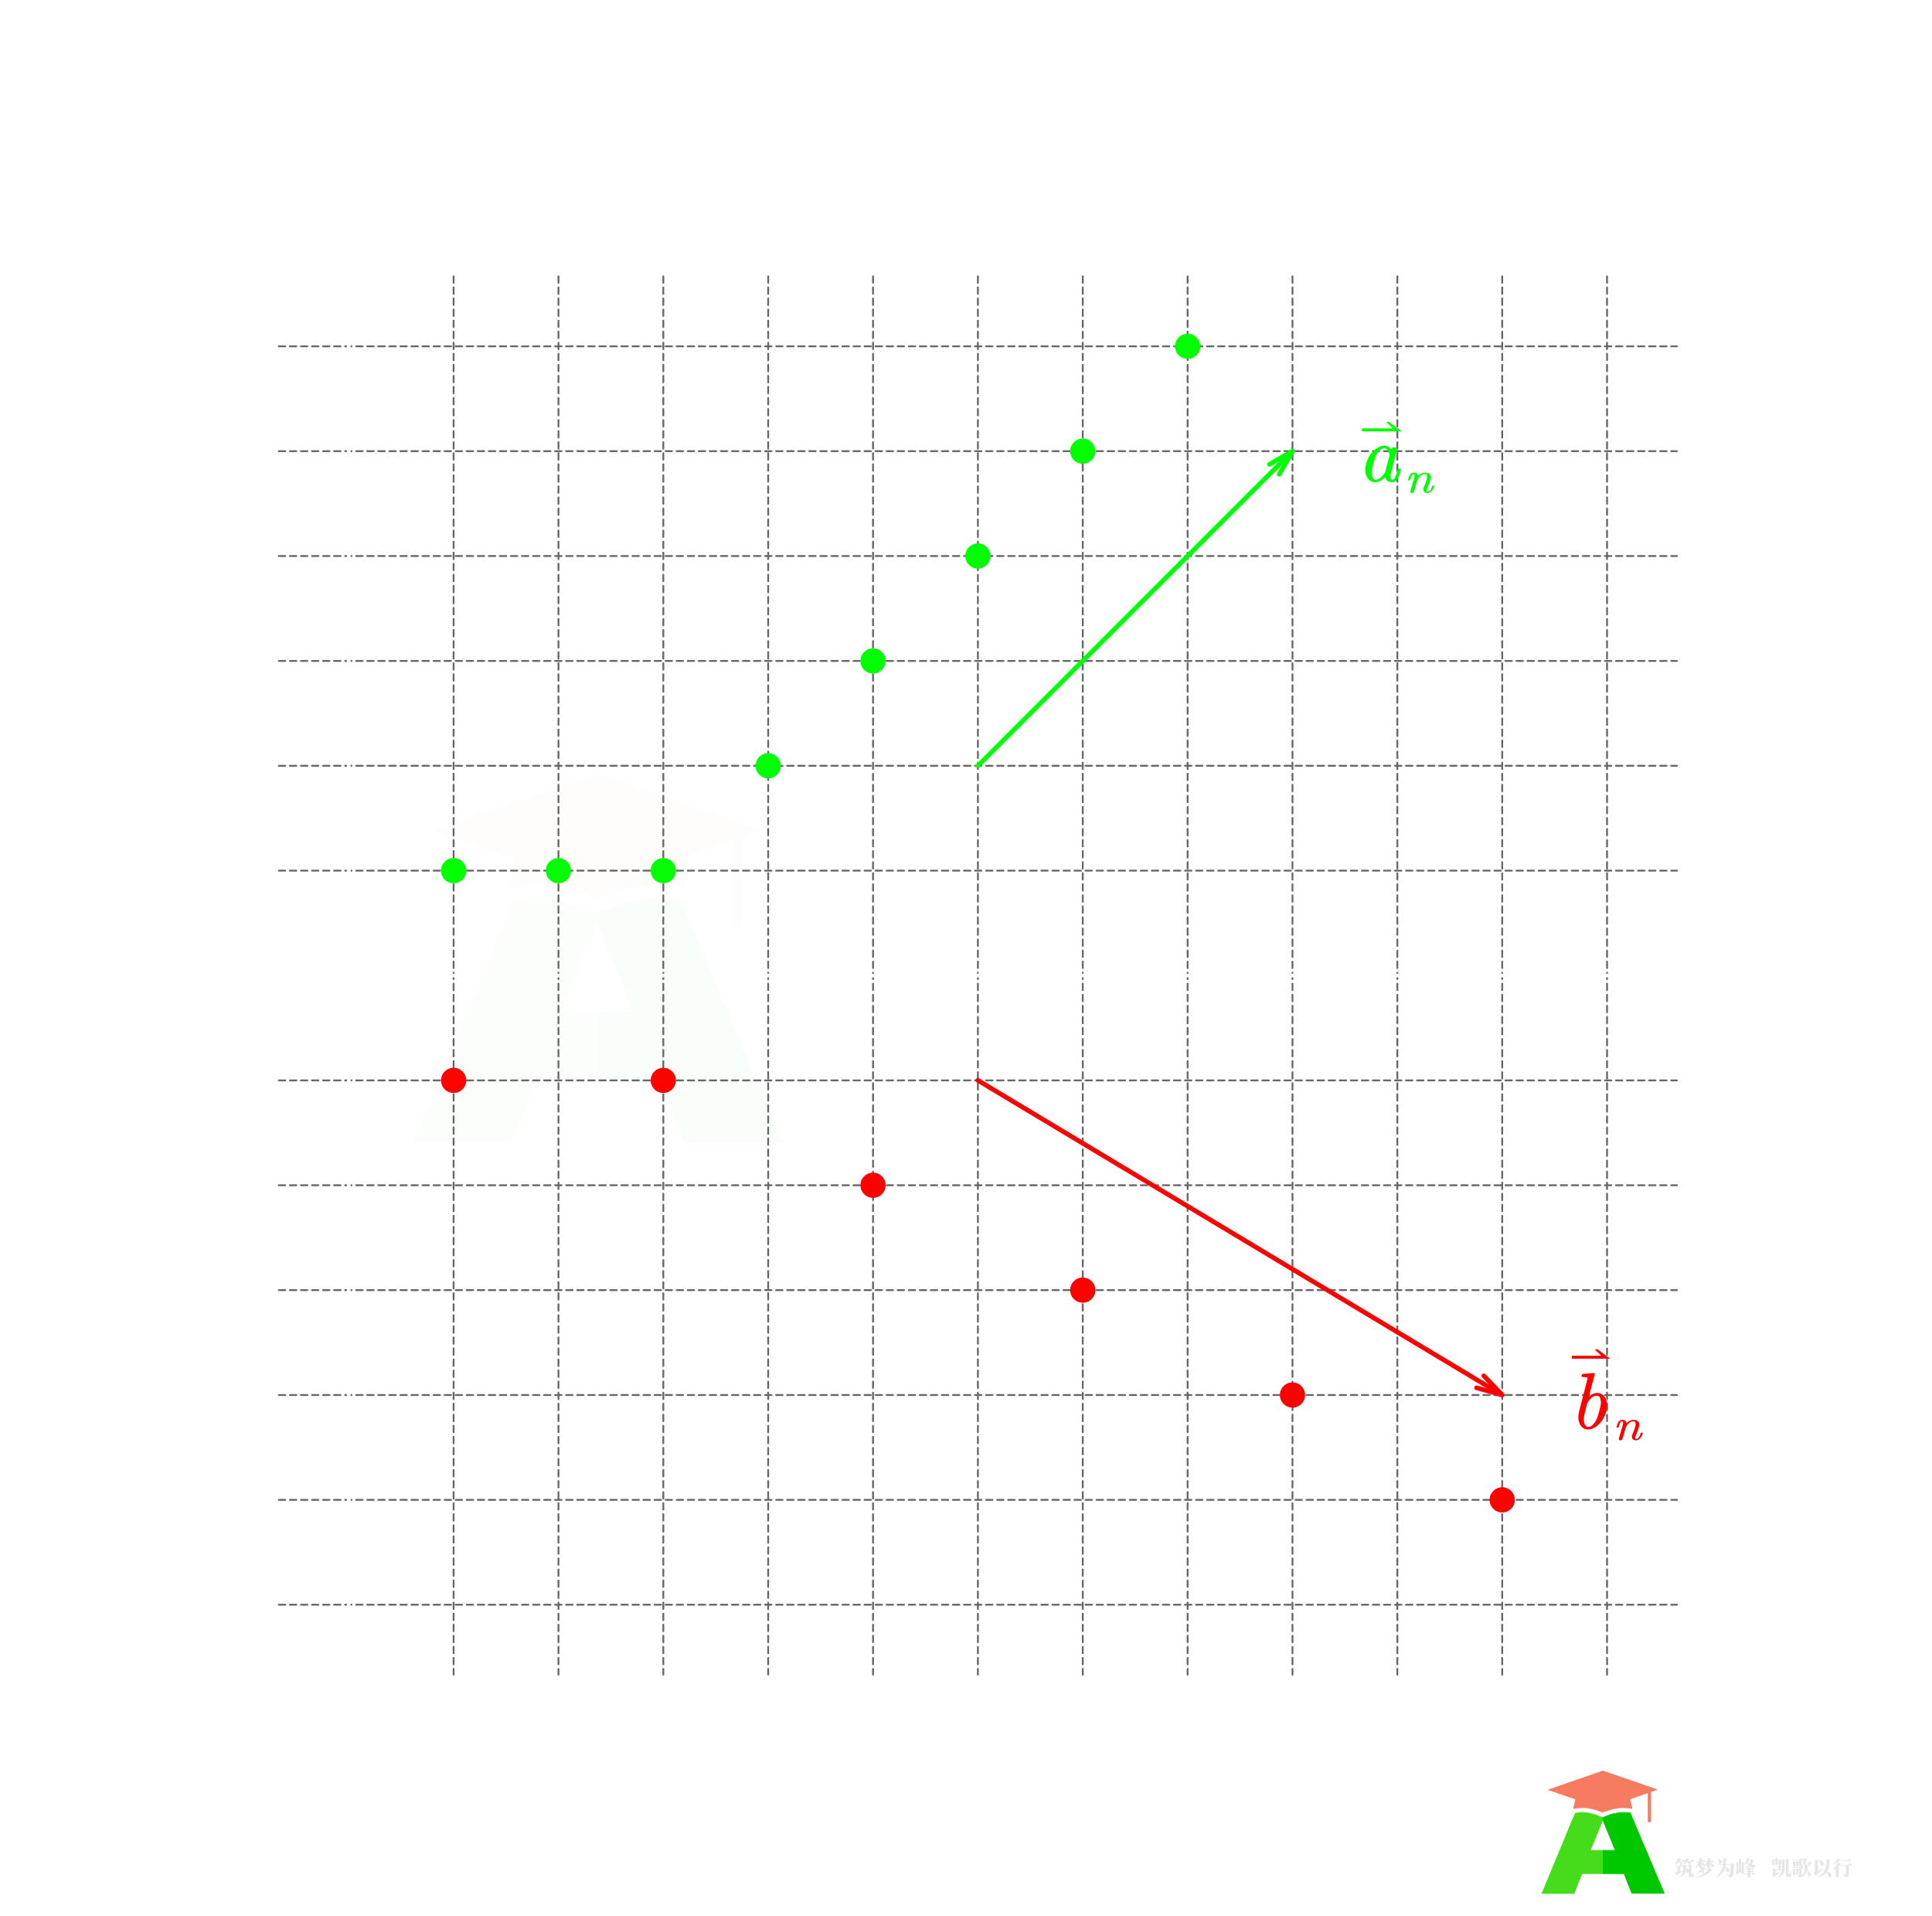 <?xml version="1.0" encoding="UTF-8" standalone="no"?>
<svg
   width="524.499"
   height="520.015"
   version="1.1"
   id="svg59"
   sodipodi:docname="25.svg"
   inkscape:version="1.4 (86a8ad7, 2024-10-11)"
   xmlns:inkscape="http://www.inkscape.org/namespaces/inkscape"
   xmlns:sodipodi="http://sodipodi.sourceforge.net/DTD/sodipodi-0.dtd"
   xmlns="http://www.w3.org/2000/svg"
   xmlns:svg="http://www.w3.org/2000/svg">
  <sodipodi:namedview
     id="namedview59"
     pagecolor="#ffffff"
     bordercolor="#000000"
     borderopacity="0.25"
     inkscape:showpageshadow="2"
     inkscape:pageopacity="0.0"
     inkscape:pagecheckerboard="0"
     inkscape:deskcolor="#d1d1d1"
     inkscape:zoom="1.0048795"
     inkscape:cx="263.21565"
     inkscape:cy="233.36132"
     inkscape:window-width="1920"
     inkscape:window-height="974"
     inkscape:window-x="1909"
     inkscape:window-y="-11"
     inkscape:window-maximized="1"
     inkscape:current-layer="svg59" />
  <defs
     id="defs4">
    <marker
       id="CustomMarker-01"
       markerUnits="strokeWidth"
       markerWidth="15"
       markerHeight="9"
       viewBox="-15 -4.5 15 9"
       orient="auto-start-reverse">
      <path
         d="M 0 -0 L -10 -3, -10 -0.5, -10 0.5, -10 3 Z"
         fill="#FFFFFF"
         stroke="#FFFFFF"
         stroke-linejoin="round"
         id="path1" />
    </marker>
    <marker
       id="CustomMarker-02"
       markerUnits="strokeWidth"
       markerWidth="15"
       markerHeight="9"
       viewBox="-15 -4.5 15 9"
       orient="auto-start-reverse">
      <path
         d="M 0 -0 L -10 -3, -10 -0.5, -10 0.5, -10 3 Z"
         fill="#FFFFFF"
         stroke="#FFFFFF"
         stroke-linejoin="round"
         id="path2" />
    </marker><!-- ZhaoKaifeng.com All rights reserved. -->
    <marker
       id="CustomMarker-03"
       markerUnits="strokeWidth"
       markerWidth="8.25"
       markerHeight="4.5"
       viewBox="-8.25 -2.25 8.25 4.5"
       orient="auto-start-reverse">
      <path
         d="M -5.5 -1.5 L 0 -0, -5.5 1.5"
         fill="none"
         stroke="#00FF00"
         stroke-linejoin="round"
         id="path3" />
    </marker>
    <marker
       id="CustomMarker-04"
       markerUnits="strokeWidth"
       markerWidth="8.25"
       markerHeight="4.5"
       viewBox="-8.25 -2.25 8.25 4.5"
       orient="auto-start-reverse">
      <path
         d="M -5.5 -1.5 L 0 -0, -5.5 1.5"
         fill="none"
         stroke="#FF0000"
         stroke-linejoin="round"
         id="path4" />
    </marker>
  </defs>
  <path
     d="M -151.828 0 L 151.824 0"
     fill="none"
     stroke="#666666"
     stroke-width="0.4"
     stroke-linecap="round"
     stroke-linejoin="round"
     stroke-dasharray="1.402, 0.998"
     transform="matrix(1.25 0 0 1.25 265.482 94.002)"
     id="path5" />
  <path
     d="M 0 -151.824 L 0 151.826"
     fill="none"
     stroke="#666666"
     stroke-width="0.4"
     stroke-linecap="round"
     stroke-linejoin="round"
     stroke-dasharray="1.402, 0.998"
     transform="matrix(1.25 0 0 1.25 94.679 264.801)"
     id="path6" />
  <path
     d="M 0 -151.824 L 0 151.826"
     fill="none"
     stroke="#666666"
     stroke-width="0.4"
     stroke-linecap="round"
     stroke-linejoin="round"
     stroke-dasharray="1.402, 0.998"
     transform="matrix(1.25 0 0 1.25 123.147 264.801)"
     id="path7" />
  <path
     d="M 0 -151.824 L 0 151.826"
     fill="none"
     stroke="#666666"
     stroke-width="0.4"
     stroke-linecap="round"
     stroke-linejoin="round"
     stroke-dasharray="1.402, 0.998"
     transform="matrix(1.25 0 0 1.25 151.612 264.801)"
     id="path8" />
  <path
     d="M 0 -151.824 L 0 151.826"
     fill="none"
     stroke="#666666"
     stroke-width="0.4"
     stroke-linecap="round"
     stroke-linejoin="round"
     stroke-dasharray="1.402, 0.998"
     transform="matrix(1.25 0 0 1.25 180.077 264.801)"
     id="path9" /><!-- ZhaoKaifeng.com All rights reserved. -->
  <path
     d="M 0 -151.824 L 0 151.826"
     fill="none"
     stroke="#666666"
     stroke-width="0.4"
     stroke-linecap="round"
     stroke-linejoin="round"
     stroke-dasharray="1.402, 0.998"
     transform="matrix(1.25 0 0 1.25 208.549 264.801)"
     id="path10" />
  <path
     d="M 0 -151.824 L 0 151.826"
     fill="none"
     stroke="#666666"
     stroke-width="0.4"
     stroke-linecap="round"
     stroke-linejoin="round"
     stroke-dasharray="1.402, 0.998"
     transform="matrix(1.25 0 0 1.25 237.015 264.801)"
     id="path11" />
  <path
     d="M 0 -151.824 L 0 151.826"
     fill="none"
     stroke="#666666"
     stroke-width="0.4"
     stroke-linecap="round"
     stroke-linejoin="round"
     stroke-dasharray="1.402, 0.998"
     transform="matrix(1.25 0 0 1.25 265.482 264.801)"
     id="path12" />
  <path
     d="M 0 -151.824 L 0 151.826"
     fill="none"
     stroke="#666666"
     stroke-width="0.4"
     stroke-linecap="round"
     stroke-linejoin="round"
     stroke-dasharray="1.402, 0.998"
     transform="matrix(1.25 0 0 1.25 293.949 264.801)"
     id="path13" />
  <path
     d="M 0 -151.824 L 0 151.826"
     fill="none"
     stroke="#666666"
     stroke-width="0.4"
     stroke-linecap="round"
     stroke-linejoin="round"
     stroke-dasharray="1.402, 0.998"
     transform="matrix(1.25 0 0 1.25 322.415 264.801)"
     id="path14" />
  <path
     d="M 0 -151.824 L 0 151.826"
     fill="none"
     stroke="#666666"
     stroke-width="0.4"
     stroke-linecap="round"
     stroke-linejoin="round"
     stroke-dasharray="1.402, 0.998"
     transform="matrix(1.25 0 0 1.25 350.883 264.801)"
     id="path15" />
  <path
     d="M 0 -151.824 L 0 151.826"
     fill="none"
     stroke="#666666"
     stroke-width="0.4"
     stroke-linecap="round"
     stroke-linejoin="round"
     stroke-dasharray="1.402, 0.998"
     transform="matrix(1.25 0 0 1.25 379.348 264.801)"
     id="path16" />
  <path
     d="M 0 -151.824 L 0 151.826"
     fill="none"
     stroke="#666666"
     stroke-width="0.4"
     stroke-linecap="round"
     stroke-linejoin="round"
     stroke-dasharray="1.402, 0.998"
     transform="matrix(1.25 0 0 1.25 407.82 264.801)"
     id="path17" />
  <path
     d="M 0 -151.824 L 0 151.826"
     fill="none"
     stroke="#666666"
     stroke-width="0.4"
     stroke-linecap="round"
     stroke-linejoin="round"
     stroke-dasharray="1.402, 0.998"
     transform="matrix(1.25 0 0 1.25 436.281 264.801)"
     id="path18" />
  <path
     d="M -151.828 0 L 151.824 0"
     fill="none"
     stroke="#666666"
     stroke-width="0.4"
     stroke-linecap="round"
     stroke-linejoin="round"
     stroke-dasharray="1.402, 0.998"
     transform="matrix(1.25 0 0 1.25 265.482 122.467)"
     id="path19" />
  <path
     d="M -151.828 0 L 151.824 0"
     fill="none"
     stroke="#666666"
     stroke-width="0.4"
     stroke-linecap="round"
     stroke-linejoin="round"
     stroke-dasharray="1.402, 0.998"
     transform="matrix(1.25 0 0 1.25 265.482 150.926)"
     id="path20" />
  <path
     d="M -151.828 0 L 151.824 0"
     fill="none"
     stroke="#666666"
     stroke-width="0.4"
     stroke-linecap="round"
     stroke-linejoin="round"
     stroke-dasharray="1.402, 0.998"
     transform="matrix(1.25 0 0 1.25 265.482 179.403)"
     id="path21" />
  <path
     d="M -151.828 0 L 151.824 0"
     fill="none"
     stroke="#666666"
     stroke-width="0.4"
     stroke-linecap="round"
     stroke-linejoin="round"
     stroke-dasharray="1.402, 0.998"
     transform="matrix(1.25 0 0 1.25 265.482 207.869)"
     id="path22" />
  <path
     d="M -151.828 0 L 151.824 0"
     fill="none"
     stroke="#666666"
     stroke-width="0.4"
     stroke-linecap="round"
     stroke-linejoin="round"
     stroke-dasharray="1.402, 0.998"
     transform="matrix(1.25 0 0 1.25 265.482 236.336)"
     id="path23" />
  <path
     d="M -151.828 0 L 151.824 0"
     fill="none"
     stroke="#666666"
     stroke-width="0.4"
     stroke-linecap="round"
     stroke-linejoin="round"
     stroke-dasharray="1.402, 0.998"
     transform="matrix(1.25 0 0 1.25 265.482 264.801)"
     id="path24" />
  <path
     d="M -151.828 0 L 151.824 0"
     fill="none"
     stroke="#666666"
     stroke-width="0.4"
     stroke-linecap="round"
     stroke-linejoin="round"
     stroke-dasharray="1.402, 0.998"
     transform="matrix(1.25 0 0 1.25 265.482 293.267)"
     id="path25" />
  <path
     d="M -151.828 0 L 151.824 0"
     fill="none"
     stroke="#666666"
     stroke-width="0.4"
     stroke-linecap="round"
     stroke-linejoin="round"
     stroke-dasharray="1.402, 0.998"
     transform="matrix(1.25 0 0 1.25 265.482 321.732)"
     id="path26" />
  <path
     d="M -151.828 0 L 151.824 0"
     fill="none"
     stroke="#666666"
     stroke-width="0.4"
     stroke-linecap="round"
     stroke-linejoin="round"
     stroke-dasharray="1.402, 0.998"
     transform="matrix(1.25 0 0 1.25 265.482 350.201)"
     id="path27" />
  <path
     d="M -151.828 0 L 151.824 0"
     fill="none"
     stroke="#666666"
     stroke-width="0.4"
     stroke-linecap="round"
     stroke-linejoin="round"
     stroke-dasharray="1.402, 0.998"
     transform="matrix(1.25 0 0 1.25 265.482 378.673)"
     id="path28" />
  <path
     d="M -151.828 0 L 151.824 0"
     fill="none"
     stroke="#666666"
     stroke-width="0.4"
     stroke-linecap="round"
     stroke-linejoin="round"
     stroke-dasharray="1.402, 0.998"
     transform="matrix(1.25 0 0 1.25 265.482 407.135)"
     id="path29" />
  <path
     d="M -151.828 0 L 151.824 0"
     fill="none"
     stroke="#666666"
     stroke-width="0.4"
     stroke-linecap="round"
     stroke-linejoin="round"
     stroke-dasharray="1.402, 0.998"
     transform="matrix(1.25 0 0 1.25 265.482 435.601)"
     id="path30" />
  <path
     d="M -197.369 0 L 197.373 0"
     fill="none"
     stroke="#FFFFFF"
     stroke-width="0.8"
     stroke-linecap="round"
     stroke-linejoin="round"
     marker-end="url(#CustomMarker-01)"
     transform="matrix(1.25 0 0 1.25 265.482 264.801)"
     id="path31" />
  <path
     d="M 0 197.371 L 0 -197.373"
     fill="none"
     stroke="#FFFFFF"
     stroke-width="0.8"
     stroke-linecap="round"
     stroke-linejoin="round"
     marker-end="url(#CustomMarker-02)"
     transform="matrix(1.25 0 0 1.25 94.679 264.801)"
     id="path32" />
  <ellipse
     cx="767.262"
     cy="388.063"
     rx="2.74"
     ry="2.74"
     stroke="none"
     fill="#00FF00"
     transform="matrix(1.25 0 0 1.25 -779.001 -248.743)"
     id="ellipse32" />
  <ellipse
     cx="767.262"
     cy="433.608"
     rx="2.74"
     ry="2.74"
     stroke="none"
     fill="#FF0000"
     transform="matrix(1.25 0 0 1.25 -779.001 -248.743)"
     id="ellipse33" />
  <g
     transform="matrix(1 0 -0 1 503.655 264.687)"
     id="g33">
    <svg
       width="38.985"
       height="36.004"
       version="1.1"
       id="svg33">
      <defs
         id="defs33" />
      <path
         d="M 11.34 16.066 C 11.24 16.451, 11.107 16.843, 10.941 17.245, 10.777 17.646, 10.568 18.011, 10.316 18.339, 10.065 18.667, 9.777 18.941, 9.454 19.16, 9.13 19.38, 8.76 19.489, 8.343 19.489, 7.983 19.489, 7.673 19.413, 7.41 19.259, 7.148 19.106, 6.952 18.904, 6.823 18.653, 6.693 18.401, 6.618 18.108, 6.596 17.773 L 6.596 17.689 C 6.596 17.389, 6.66 17.082, 6.79 16.768, 7.027 16.161, 7.251 15.554, 7.459 14.947, 7.667 14.339, 7.854 13.732, 8.019 13.124, 8.12 12.714, 8.191 12.316, 8.235 11.931, 8.249 11.82, 8.256 11.701, 8.256 11.575, 8.256 11.338, 8.227 11.122, 8.17 10.926, 8.041 10.487, 7.768 10.267, 7.351 10.267, 6.618 10.267, 5.988 10.517, 5.464 11.016, 4.939 11.515, 4.476 12.183, 4.073 13.02 L 2.595 18.715 C 2.531 18.974, 2.4 19.167, 2.202 19.296, 2.004 19.425, 1.805 19.489, 1.603 19.489, 1.388 19.489, 1.223 19.42, 1.107 19.28, 1.014 19.19, 0.967 19.064, 0.967 18.903, 0.967 18.841, 0.975 18.765, 0.989 18.673 L 2.649 12.193 C 2.764 11.74, 2.822 11.349, 2.822 11.02 L 2.822 10.769 C 2.786 10.435, 2.618 10.267, 2.315 10.267, 1.999 10.267, 1.734 10.522, 1.522 11.031, 1.31 11.541, 1.104 12.204, 0.903 13.02, 0.823 13.209, 0.691 13.306, 0.503 13.313 L 0.256 13.313 C 0.083 13.314, -0.004 13.226, -0.004 13.051 L -0.004 12.978 C 0.083 12.651, 0.18 12.293, 0.288 11.905, 0.396 11.518, 0.54 11.152, 0.719 10.806, 0.899 10.461, 1.126 10.168, 1.399 9.927, 1.672 9.686, 2.013 9.566, 2.423 9.565, 3.013 9.566, 3.477 9.74, 3.814 10.089, 4.152 10.439, 4.328 10.78, 4.342 11.114, 4.645 10.725, 5.065 10.369, 5.604 10.047, 6.143 9.727, 6.768 9.566, 7.48 9.565, 7.904 9.566, 8.3 9.644, 8.666 9.801, 9.033 9.958, 9.317 10.211, 9.518 10.56, 9.734 10.916, 9.842 11.317, 9.842 11.764 L 9.842 11.816 C 9.827 12.263, 9.762 12.714, 9.647 13.166, 9.482 13.802, 9.292 14.427, 9.076 15.041, 8.86 15.655, 8.634 16.276, 8.396 16.904, 8.181 17.47, 8.073 17.944, 8.073 18.327, 8.073 18.642, 8.207 18.799, 8.472 18.799, 8.717 18.799, 8.939 18.726, 9.141 18.579, 9.342 18.433, 9.524 18.236, 9.685 17.988, 9.847 17.741, 9.992 17.447, 10.122 17.108, 10.251 16.77, 10.359 16.409, 10.445 16.024, 10.531 15.85, 10.654 15.763, 10.812 15.763 L 11.082 15.763 C 11.254 15.763, 11.34 15.84, 11.34 15.993 L 11.34 16.066 Z"
         stroke="none"
         fill="#FFFFFF"
         id="path33" />
      <rect
         id="rect33" />
    </svg>
  </g>
  <g
     transform="matrix(1 0 -0 1 9.5 9.5)"
     id="g42">
    <svg
       width="240.041"
       height="69.009"
       version="1.1"
       id="svg42">
      <defs
         id="defs34" />
      <path
         d="M 17.816 16.842 C 17.73 17.185, 17.633 17.551, 17.525 17.942, 17.417 18.333, 17.273 18.695, 17.093 19.03, 16.914 19.365, 16.688 19.655, 16.414 19.899, 16.141 20.143, 15.8 20.265, 15.39 20.265, 14.844 20.265, 14.407 20.114, 14.08 19.81, 13.753 19.507, 13.564 19.198, 13.514 18.883, 13.269 19.163, 12.905 19.464, 12.419 19.784, 11.934 20.105, 11.422 20.265, 10.883 20.265, 10.315 20.265, 9.839 20.122, 9.454 19.837, 9.069 19.551, 8.769 19.191, 8.554 18.758, 8.295 18.242, 8.158 17.687, 8.144 17.093 L 8.144 16.936 C 8.144 16.385, 8.22 15.834, 8.37 15.282, 8.543 14.675, 8.784 14.075, 9.093 13.482, 9.402 12.889, 9.812 12.338, 10.322 11.827, 10.739 11.409, 11.216 11.057, 11.751 10.771, 12.286 10.485, 12.831 10.341, 13.384 10.341, 13.866 10.341, 14.258 10.469, 14.559 10.723, 14.862 10.979, 15.052 11.189, 15.131 11.356 L 15.088 11.534 C 15.138 11.276, 15.259 11.081, 15.449 10.949, 15.64 10.816, 15.833 10.75, 16.026 10.749, 16.249 10.75, 16.436 10.816, 16.587 10.948, 16.68 11.053, 16.731 11.193, 16.738 11.367, 16.738 11.43, 16.73 11.5, 16.716 11.576 L 15.163 17.627 C 15.091 17.914, 15.041 18.183, 15.012 18.433, 14.998 18.559, 14.991 18.674, 14.991 18.779, 14.991 18.87, 14.998 18.968, 15.012 19.072, 15.034 19.24, 15.085 19.365, 15.163 19.449, 15.242 19.533, 15.354 19.575, 15.498 19.574, 15.649 19.575, 15.791 19.512, 15.924 19.386, 16.057 19.261, 16.179 19.074, 16.291 18.826, 16.402 18.579, 16.508 18.282, 16.609 17.936, 16.709 17.591, 16.813 17.216, 16.921 16.81, 16.964 16.63, 17.086 16.539, 17.288 16.538 L 17.536 16.538 C 17.723 16.539, 17.816 16.615, 17.816 16.768 L 17.816 16.842 Z M 14.732 12.989 C 14.703 12.864, 14.678 12.733, 14.657 12.597, 14.635 12.461, 14.602 12.327, 14.559 12.194, 14.445 11.867, 14.281 11.592, 14.069 11.373, 13.857 11.153, 13.589 11.043, 13.266 11.042, 12.964 11.043, 12.666 11.151, 12.371 11.367, 12.076 11.584, 11.807 11.863, 11.562 12.204, 11.217 12.686, 10.959 13.188, 10.786 13.707, 10.613 14.227, 10.455 14.77, 10.311 15.334, 10.168 15.893, 10.049 16.434, 9.955 16.957, 9.898 17.223, 9.869 17.474, 9.869 17.711, 9.869 17.963, 9.898 18.207, 9.955 18.444, 10.021 18.772, 10.137 19.043, 10.306 19.256, 10.475 19.469, 10.71 19.575, 11.012 19.574, 11.343 19.575, 11.675 19.46, 12.009 19.229, 12.344 18.999, 12.655 18.716, 12.942 18.381, 13.057 18.242, 13.167 18.108, 13.271 17.978, 13.376 17.849, 13.467 17.711, 13.546 17.564 L 14.732 12.989 Z"
         stroke="none"
         fill="#FFFFFF"
         id="path34" />
      <path
         d="M 3.579 1.883 C 3.523 2.099, 3.449 2.319, 3.356 2.543, 3.264 2.768, 3.147 2.972, 3.006 3.156, 2.865 3.34, 2.704 3.493, 2.523 3.616, 2.342 3.739, 2.134 3.8, 1.901 3.8, 1.7 3.8, 1.525 3.758, 1.379 3.671, 1.232 3.586, 1.122 3.472, 1.05 3.332, 0.977 3.191, 0.935 3.027, 0.922 2.839 L 0.922 2.792 C 0.922 2.624, 0.959 2.452, 1.031 2.276, 1.164 1.937, 1.289 1.596, 1.406 1.256, 1.522 0.916, 1.627 0.576, 1.719 0.236, 1.776 0.006, 1.816 -0.217, 1.84 -0.432, 1.848 -0.495, 1.852 -0.561, 1.852 -0.632, 1.852 -0.764, 1.836 -0.885, 1.804 -0.995, 1.732 -1.241, 1.579 -1.364, 1.345 -1.364, 0.935 -1.364, 0.582 -1.224, 0.288 -0.945, -0.005 -0.665, -0.265 -0.291, -0.49 0.177 L -1.318 3.367 C -1.354 3.512, -1.427 3.62, -1.538 3.692, -1.649 3.765, -1.76 3.8, -1.873 3.8, -1.994 3.8, -2.087 3.762, -2.151 3.683, -2.203 3.633, -2.229 3.562, -2.229 3.472, -2.229 3.437, -2.225 3.394, -2.217 3.343 L -1.288 -0.286 C -1.223 -0.539, -1.191 -0.758, -1.191 -0.942 L -1.191 -1.083 C -1.211 -1.27, -1.305 -1.364, -1.475 -1.364, -1.652 -1.364, -1.8 -1.221, -1.919 -0.936, -2.037 -0.651, -2.153 -0.28, -2.266 0.177, -2.31 0.283, -2.384 0.338, -2.489 0.342 L -2.628 0.342 C -2.725 0.342, -2.773 0.293, -2.773 0.195 L -2.773 0.154 C -2.725 -0.029, -2.67 -0.23, -2.61 -0.447, -2.549 -0.664, -2.469 -0.869, -2.368 -1.062, -2.268 -1.256, -2.141 -1.42, -1.988 -1.555, -1.835 -1.689, -1.644 -1.757, -1.415 -1.757, -1.084 -1.757, -0.824 -1.659, -0.635 -1.464, -0.446 -1.268, -0.348 -1.077, -0.34 -0.89, -0.17 -1.108, 0.065 -1.307, 0.367 -1.487, 0.669 -1.667, 1.019 -1.757, 1.417 -1.757, 1.655 -1.757, 1.877 -1.713, 2.082 -1.625, 2.287 -1.537, 2.446 -1.395, 2.559 -1.2, 2.68 -1.001, 2.74 -0.776, 2.74 -0.526 L 2.74 -0.497 C 2.732 -0.246, 2.696 0.006, 2.631 0.259, 2.539 0.616, 2.432 0.966, 2.311 1.309, 2.191 1.653, 2.064 2.001, 1.931 2.352, 1.81 2.669, 1.75 2.935, 1.75 3.15, 1.75 3.326, 1.824 3.414, 1.973 3.413, 2.11 3.414, 2.235 3.373, 2.348 3.291, 2.461 3.209, 2.562 3.098, 2.653 2.96, 2.743 2.821, 2.824 2.657, 2.897 2.467, 2.969 2.278, 3.03 2.075, 3.078 1.86, 3.126 1.762, 3.195 1.714, 3.283 1.713 L 3.434 1.713 C 3.531 1.714, 3.579 1.757, 3.579 1.842 L 3.579 1.883 Z"
         stroke="none"
         fill="#FFFFFF"
         transform="matrix(1.12 0 0 1 21.703 19.411)"
         id="path35" />
      <path
         d="M 0.802 -10.106 C -0.915 -9.481, -2.058 -7.849, -2.058 -6.021 L -2.058 -3.489 C -2.058 -2.022, -2.976 -0.712, -4.354 -0.21 L -4.354 0.21 C -2.976 0.712, -2.058 2.022, -2.058 3.489 L -2.058 6.021 C -2.058 7.849, -0.915 9.481, 0.802 10.106 L 1.672 10.041 C 0.443 9.468, -0.343 8.235, -0.343 6.879 L -0.343 3.489 C -0.343 2.022, -1.261 0.712, -2.639 0.21 L -2.639 -0.21 C -1.261 -0.712, -0.343 -2.022, -0.343 -3.489 L -0.343 -6.879 C -0.343 -8.235, 0.443 -9.468, 1.672 -10.041"
         stroke="none"
         fill="#FFFFFF"
         transform="matrix(1 0 -0 1 3.698 13.584)"
         id="path36" />
      <path
         d="M 0.802 -10.106 C -0.915 -9.481, -2.058 -7.849, -2.058 -6.021 L -2.058 -3.489 C -2.058 -2.022, -2.976 -0.712, -4.354 -0.21 L -4.354 0.21 C -2.976 0.712, -2.058 2.022, -2.058 3.489 L -2.058 6.021 C -2.058 7.849, -0.915 9.481, 0.802 10.106 L 1.672 10.041 C 0.443 9.468, -0.343 8.235, -0.343 6.879 L -0.343 3.489 C -0.343 2.022, -1.261 0.712, -2.639 0.21 L -2.639 -0.21 C -1.261 -0.712, -0.343 -2.022, -0.343 -3.489 L -0.343 -6.879 C -0.343 -8.235, 0.443 -9.468, 1.672 -10.041"
         stroke="none"
         fill="#FFFFFF"
         transform="matrix(-1 1.50996e-007 -1.50996e-007 -1 30.026 13.584)"
         id="path37" />
      <path
         d="M 40.819 19.857 C 40.819 20.673, 40.652 21.445, 40.318 22.17, 39.983 22.897, 39.514 23.538, 38.91 24.097, 38.846 24.139, 38.774 24.16, 38.694 24.16, 38.637 24.16, 38.562 24.139, 38.468 24.097 L 38.414 24.013 C 38.357 23.957, 38.328 23.895, 38.328 23.825, 38.328 23.762, 38.357 23.688, 38.414 23.605, 38.961 23.102, 39.379 22.53, 39.67 21.888, 39.962 21.246, 40.107 20.569, 40.107 19.857, 40.107 19.808, 40.103 19.755, 40.096 19.695, 40.089 19.636, 40.085 19.672, 40.085 19.805, 39.971 19.937, 39.705 20.003, 39.288 20.003, 38.871 20.003, 38.555 19.875, 38.339 19.617, 38.123 19.359, 38.015 19.072, 38.015 18.758, 38.015 18.444, 38.123 18.16, 38.339 17.905, 38.555 17.651, 38.871 17.523, 39.288 17.522, 39.596 17.523, 39.848 17.602, 40.042 17.759, 40.236 17.916, 40.391 18.106, 40.506 18.329, 40.621 18.553, 40.702 18.8, 40.749 19.072, 40.796 19.345, 40.819 19.606, 40.819 19.857 Z"
         stroke="none"
         fill="#FFFFFF"
         id="path38" />
      <path
         d="M 60.837 15.345 C 60.664 15.953, 60.422 16.553, 60.109 17.146, 59.796 17.739, 59.389 18.287, 58.885 18.789, 58.468 19.208, 57.996 19.559, 57.467 19.842, 56.939 20.124, 56.391 20.265, 55.823 20.265, 55.276 20.265, 54.82 20.119, 54.453 19.826, 54.087 19.533, 53.806 19.17, 53.612 18.737, 53.382 18.221, 53.26 17.666, 53.245 17.072 L 53.245 16.936 C 53.245 16.385, 53.317 15.838, 53.461 15.292 L 55.628 6.865 C 55.686 6.635, 55.722 6.461, 55.736 6.342 L 55.736 6.31 C 55.736 6.248, 55.722 6.203, 55.693 6.174, 55.607 6.119, 55.445 6.081, 55.208 6.06, 54.971 6.039, 54.697 6.028, 54.388 6.028, 54.281 6.028, 54.202 5.994, 54.151 5.923, 54.108 5.882, 54.086 5.829, 54.086 5.766, 54.086 5.725, 54.097 5.686, 54.119 5.651 L 54.151 5.483 C 54.209 5.316, 54.338 5.212, 54.54 5.169 L 57.397 4.939, 57.44 4.939 C 57.526 4.939, 57.598 4.968, 57.655 5.023, 57.684 5.079, 57.699 5.135, 57.699 5.19, 57.699 5.233, 57.688 5.271, 57.666 5.305 L 56.114 11.335 C 56.272 11.176, 56.563 10.97, 56.987 10.718, 57.411 10.467, 57.857 10.341, 58.324 10.341, 58.892 10.341, 59.372 10.488, 59.764 10.781, 60.155 11.074, 60.456 11.433, 60.664 11.859, 60.908 12.376, 61.037 12.934, 61.052 13.534 L 61.052 13.68 C 61.052 14.218, 60.98 14.773, 60.837 15.345 Z M 59.273 12.162 C 59.209 11.828, 59.086 11.558, 58.906 11.352, 58.727 11.146, 58.493 11.043, 58.206 11.042, 57.861 11.043, 57.523 11.155, 57.192 11.378, 56.862 11.602, 56.552 11.884, 56.264 12.225, 56.042 12.512, 55.847 12.781, 55.682 13.031 L 55.089 15.334 C 54.945 15.893, 54.838 16.431, 54.766 16.947, 54.737 17.164, 54.723 17.369, 54.723 17.564, 54.723 17.872, 54.759 18.165, 54.831 18.444, 54.91 18.765, 55.041 19.034, 55.224 19.25, 55.407 19.467, 55.65 19.575, 55.952 19.574, 56.254 19.575, 56.554 19.464, 56.852 19.24, 57.151 19.017, 57.419 18.737, 57.655 18.402, 58.001 17.934, 58.261 17.438, 58.437 16.91, 58.614 16.384, 58.773 15.845, 58.917 15.292, 59.061 14.721, 59.187 14.17, 59.294 13.638, 59.337 13.388, 59.359 13.144, 59.359 12.906, 59.359 12.655, 59.33 12.407, 59.273 12.162 Z"
         stroke="none"
         fill="#FFFFFF"
         id="path39" />
      <path
         d="M 3.579 1.883 C 3.523 2.099, 3.449 2.319, 3.356 2.543, 3.264 2.768, 3.147 2.972, 3.006 3.156, 2.865 3.34, 2.704 3.493, 2.523 3.616, 2.342 3.739, 2.134 3.8, 1.901 3.8, 1.7 3.8, 1.525 3.758, 1.379 3.671, 1.232 3.586, 1.122 3.472, 1.05 3.332, 0.977 3.191, 0.935 3.027, 0.922 2.839 L 0.922 2.792 C 0.922 2.624, 0.959 2.452, 1.031 2.276, 1.164 1.937, 1.289 1.596, 1.406 1.256, 1.522 0.916, 1.627 0.576, 1.719 0.236, 1.776 0.006, 1.816 -0.217, 1.84 -0.432, 1.848 -0.495, 1.852 -0.561, 1.852 -0.632, 1.852 -0.764, 1.836 -0.885, 1.804 -0.995, 1.732 -1.241, 1.579 -1.364, 1.345 -1.364, 0.935 -1.364, 0.582 -1.224, 0.288 -0.945, -0.005 -0.665, -0.265 -0.291, -0.49 0.177 L -1.318 3.367 C -1.354 3.512, -1.427 3.62, -1.538 3.692, -1.649 3.765, -1.76 3.8, -1.873 3.8, -1.994 3.8, -2.087 3.762, -2.151 3.683, -2.203 3.633, -2.229 3.562, -2.229 3.472, -2.229 3.437, -2.225 3.394, -2.217 3.343 L -1.288 -0.286 C -1.223 -0.539, -1.191 -0.758, -1.191 -0.942 L -1.191 -1.083 C -1.211 -1.27, -1.305 -1.364, -1.475 -1.364, -1.652 -1.364, -1.8 -1.221, -1.919 -0.936, -2.037 -0.651, -2.153 -0.28, -2.266 0.177, -2.31 0.283, -2.384 0.338, -2.489 0.342 L -2.628 0.342 C -2.725 0.342, -2.773 0.293, -2.773 0.195 L -2.773 0.154 C -2.725 -0.029, -2.67 -0.23, -2.61 -0.447, -2.549 -0.664, -2.469 -0.869, -2.368 -1.062, -2.268 -1.256, -2.141 -1.42, -1.988 -1.555, -1.835 -1.689, -1.644 -1.757, -1.415 -1.757, -1.084 -1.757, -0.824 -1.659, -0.635 -1.464, -0.446 -1.268, -0.348 -1.077, -0.34 -0.89, -0.17 -1.108, 0.065 -1.307, 0.367 -1.487, 0.669 -1.667, 1.019 -1.757, 1.417 -1.757, 1.655 -1.757, 1.877 -1.713, 2.082 -1.625, 2.287 -1.537, 2.446 -1.395, 2.559 -1.2, 2.68 -1.001, 2.74 -0.776, 2.74 -0.526 L 2.74 -0.497 C 2.732 -0.246, 2.696 0.006, 2.631 0.259, 2.539 0.616, 2.432 0.966, 2.311 1.309, 2.191 1.653, 2.064 2.001, 1.931 2.352, 1.81 2.669, 1.75 2.935, 1.75 3.15, 1.75 3.326, 1.824 3.414, 1.973 3.413, 2.11 3.414, 2.235 3.373, 2.348 3.291, 2.461 3.209, 2.562 3.098, 2.653 2.96, 2.743 2.821, 2.824 2.657, 2.897 2.467, 2.969 2.278, 3.03 2.075, 3.078 1.86, 3.126 1.762, 3.195 1.714, 3.283 1.713 L 3.434 1.713 C 3.531 1.714, 3.579 1.757, 3.579 1.842 L 3.579 1.883 Z"
         stroke="none"
         fill="#FFFFFF"
         transform="matrix(1.12 0 0 1 64.941 19.411)"
         id="path40" />
      <path
         d="M 0.802 -10.106 C -0.915 -9.481, -2.058 -7.849, -2.058 -6.021 L -2.058 -3.489 C -2.058 -2.022, -2.976 -0.712, -4.354 -0.21 L -4.354 0.21 C -2.976 0.712, -2.058 2.022, -2.058 3.489 L -2.058 6.021 C -2.058 7.849, -0.915 9.481, 0.802 10.106 L 1.672 10.041 C 0.443 9.468, -0.343 8.235, -0.343 6.879 L -0.343 3.489 C -0.343 2.022, -1.261 0.712, -2.639 0.21 L -2.639 -0.21 C -1.261 -0.712, -0.343 -2.022, -0.343 -3.489 L -0.343 -6.879 C -0.343 -8.235, 0.443 -9.468, 1.672 -10.041"
         stroke="none"
         fill="#FFFFFF"
         transform="matrix(1 0 -0 1 48.802 13.584)"
         id="path41" />
      <path
         d="M 0.802 -10.106 C -0.915 -9.481, -2.058 -7.849, -2.058 -6.021 L -2.058 -3.489 C -2.058 -2.022, -2.976 -0.712, -4.354 -0.21 L -4.354 0.21 C -2.976 0.712, -2.058 2.022, -2.058 3.489 L -2.058 6.021 C -2.058 7.849, -0.915 9.481, 0.802 10.106 L 1.672 10.041 C 0.443 9.468, -0.343 8.235, -0.343 6.879 L -0.343 3.489 C -0.343 2.022, -1.261 0.712, -2.639 0.21 L -2.639 -0.21 C -1.261 -0.712, -0.343 -2.022, -0.343 -3.489 L -0.343 -6.879 C -0.343 -8.235, 0.443 -9.468, 1.672 -10.041"
         stroke="none"
         fill="#FFFFFF"
         transform="matrix(-1 1.50996e-007 -1.50996e-007 -1 73.264 13.584)"
         id="path42" /><!-- ZhaoKaifeng.com All rights reserved. -->
      <rect
         id="rect42" />
    </svg><!-- ZhaoKaifeng.com All rights reserved. -->
  </g>
  <ellipse
     cx="744.49"
     cy="388.063"
     rx="2.74"
     ry="2.74"
     stroke="none"
     fill="#00FF00"
     transform="matrix(1.25 0 0 1.25 -779.001 -248.743)"
     id="ellipse42" />
  <ellipse
     cx="721.718"
     cy="388.063"
     rx="2.74"
     ry="2.74"
     stroke="none"
     fill="#00FF00"
     transform="matrix(1.25 0 0 1.25 -779.001 -248.743)"
     id="ellipse43" />
  <ellipse
     cx="790.04"
     cy="365.29"
     rx="2.74"
     ry="2.74"
     stroke="none"
     fill="#00FF00"
     transform="matrix(1.25 0 0 1.25 -779.001 -248.743)"
     id="ellipse44" />
  <ellipse
     cx="812.813"
     cy="342.516"
     rx="2.74"
     ry="2.74"
     stroke="none"
     fill="#00FF00"
     transform="matrix(1.25 0 0 1.25 -779.001 -248.743)"
     id="ellipse45" />
  <ellipse
     cx="835.586"
     cy="319.735"
     rx="2.74"
     ry="2.74"
     stroke="none"
     fill="#00FF00"
     transform="matrix(1.25 0 0 1.25 -779.001 -248.743)"
     id="ellipse46" />
  <ellipse
     cx="858.359"
     cy="296.967"
     rx="2.74"
     ry="2.74"
     stroke="none"
     fill="#00FF00"
     transform="matrix(1.25 0 0 1.25 -779.001 -248.743)"
     id="ellipse47" /><!-- ZhaoKaifeng.com All rights reserved. -->
  <ellipse
     cx="881.133"
     cy="274.196"
     rx="2.74"
     ry="2.74"
     stroke="none"
     fill="#00FF00"
     transform="matrix(1.25 0 0 1.25 -779.001 -248.743)"
     id="ellipse48" /><!-- ZhaoKaifeng.com All rights reserved. -->
  <ellipse
     cx="721.718"
     cy="433.608"
     rx="2.74"
     ry="2.74"
     stroke="none"
     fill="#FF0000"
     transform="matrix(1.25 0 0 1.25 -779.001 -248.743)"
     id="ellipse49" />
  <ellipse
     cx="812.813"
     cy="456.38"
     rx="2.74"
     ry="2.74"
     stroke="none"
     fill="#FF0000"
     transform="matrix(1.25 0 0 1.25 -779.001 -248.743)"
     id="ellipse50" />
  <ellipse
     cx="858.359"
     cy="479.155"
     rx="2.74"
     ry="2.74"
     stroke="none"
     fill="#FF0000"
     transform="matrix(1.25 0 0 1.25 -779.001 -248.743)"
     id="ellipse51" />
  <ellipse
     cx="903.907"
     cy="501.932"
     rx="2.74"
     ry="2.74"
     stroke="none"
     fill="#FF0000"
     transform="matrix(1.25 0 0 1.25 -779.001 -248.743)"
     id="ellipse52" />
  <ellipse
     cx="949.457"
     cy="524.702"
     rx="2.74"
     ry="2.74"
     stroke="none"
     fill="#FF0000"
     transform="matrix(1.25 0 0 1.25 -779.001 -248.743)"
     id="ellipse53" />
  <path
     d="M -34.156 34.164 L 34.165 -34.156"
     fill="none"
     stroke="#00FF00"
     stroke-width="1.013"
     stroke-linecap="round"
     stroke-linejoin="round"
     marker-end="url(#CustomMarker-03)"
     transform="matrix(1.25 0 0 1.25 308.177 165.164)"
     id="path53" />
  <path
     d="M -56.934 -34.162 L 56.937 34.162"
     fill="none"
     stroke="#FF0000"
     stroke-width="1.013"
     stroke-linecap="round"
     stroke-linejoin="round"
     marker-end="url(#CustomMarker-04)"
     transform="matrix(1.25 0 0 1.25 336.649 335.97)"
     id="path54" />
  <g
     transform="matrix(1 0 -0 1 369.466 111.33)"
     id="g56">
    <svg
       width="63.015"
       height="63.085"
       version="1.1"
       id="svg56">
      <defs
         id="defs54" />
      <path
         d="M 10.841 16.149 C 10.755 16.492, 10.658 16.858, 10.55 17.249, 10.443 17.64, 10.299 18.003, 10.119 18.338, 9.939 18.673, 9.713 18.963, 9.439 19.207, 9.167 19.451, 8.825 19.572, 8.415 19.572, 7.869 19.572, 7.432 19.421, 7.105 19.118, 6.778 18.814, 6.589 18.505, 6.539 18.191, 6.294 18.471, 5.93 18.771, 5.444 19.091, 4.96 19.412, 4.447 19.572, 3.908 19.572, 3.34 19.572, 2.864 19.43, 2.479 19.144, 2.094 18.858, 1.795 18.498, 1.579 18.065, 1.32 17.549, 1.184 16.994, 1.169 16.4 L 1.169 16.243 C 1.169 15.692, 1.245 15.142, 1.396 14.589, 1.568 13.983, 1.809 13.383, 2.118 12.789, 2.427 12.197, 2.837 11.645, 3.347 11.135, 3.765 10.716, 4.241 10.364, 4.776 10.078, 5.312 9.792, 5.856 9.649, 6.409 9.648, 6.891 9.649, 7.283 9.776, 7.585 10.031, 7.887 10.286, 8.077 10.497, 8.156 10.664 L 8.113 10.841 C 8.164 10.584, 8.284 10.389, 8.474 10.256, 8.665 10.124, 8.858 10.057, 9.051 10.056, 9.274 10.057, 9.461 10.123, 9.612 10.255, 9.706 10.361, 9.756 10.5, 9.763 10.674, 9.763 10.737, 9.756 10.807, 9.741 10.883 L 8.188 16.934 C 8.117 17.221, 8.066 17.49, 8.037 17.74, 8.024 17.867, 8.016 17.982, 8.016 18.086, 8.016 18.177, 8.024 18.275, 8.037 18.379, 8.06 18.547, 8.11 18.673, 8.188 18.756, 8.268 18.84, 8.379 18.882, 8.523 18.881, 8.674 18.882, 8.816 18.819, 8.949 18.694, 9.082 18.568, 9.205 18.382, 9.316 18.134, 9.427 17.886, 9.533 17.589, 9.634 17.244, 9.735 16.898, 9.839 16.523, 9.946 16.118, 9.989 15.937, 10.111 15.846, 10.313 15.845 L 10.561 15.845 C 10.748 15.846, 10.841 15.923, 10.841 16.076 L 10.841 16.149 Z M 7.757 12.297 C 7.729 12.172, 7.704 12.041, 7.682 11.905, 7.66 11.769, 7.628 11.634, 7.585 11.501, 7.47 11.174, 7.306 10.9, 7.094 10.68, 6.883 10.46, 6.614 10.35, 6.291 10.349, 5.989 10.35, 5.691 10.459, 5.396 10.675, 5.101 10.891, 4.832 11.17, 4.587 11.511, 4.242 11.994, 3.984 12.495, 3.811 13.014, 3.638 13.534, 3.48 14.077, 3.336 14.642, 3.193 15.2, 3.074 15.742, 2.98 16.264, 2.923 16.53, 2.895 16.781, 2.895 17.018, 2.895 17.27, 2.923 17.514, 2.98 17.751, 3.046 18.079, 3.162 18.35, 3.331 18.563, 3.5 18.776, 3.735 18.882, 4.037 18.881, 4.368 18.882, 4.7 18.767, 5.035 18.537, 5.369 18.306, 5.68 18.024, 5.967 17.688, 6.082 17.549, 6.192 17.415, 6.296 17.286, 6.401 17.157, 6.493 17.019, 6.571 16.871 L 7.757 12.297 Z"
         stroke="none"
         fill="#00FF00"
         id="path55" />
      <polygon
         points="-5.403 -0.402 -1.972 2.144 -1.168 2.144 -2.991 0.402 5.403 0.402 5.403 -0.402"
         stroke="none"
         fill="#00FF00"
         transform="matrix(-1 8.74228e-008 -8.74228e-008 -1 5.67 5.36)"
         id="polygon55" />
      <path
         d="M 3.579 1.883 C 3.523 2.099, 3.449 2.319, 3.356 2.543, 3.264 2.768, 3.147 2.972, 3.006 3.156, 2.865 3.34, 2.704 3.493, 2.523 3.616, 2.342 3.739, 2.134 3.8, 1.901 3.8, 1.7 3.8, 1.525 3.758, 1.379 3.671, 1.232 3.586, 1.122 3.472, 1.05 3.332, 0.977 3.191, 0.935 3.027, 0.922 2.839 L 0.922 2.792 C 0.922 2.624, 0.959 2.452, 1.031 2.276, 1.164 1.937, 1.289 1.596, 1.406 1.256, 1.522 0.916, 1.627 0.576, 1.719 0.236, 1.776 0.006, 1.816 -0.217, 1.84 -0.432, 1.848 -0.495, 1.852 -0.561, 1.852 -0.632, 1.852 -0.764, 1.836 -0.885, 1.804 -0.995, 1.732 -1.241, 1.579 -1.364, 1.345 -1.364, 0.935 -1.364, 0.582 -1.224, 0.288 -0.945, -0.005 -0.665, -0.265 -0.291, -0.49 0.177 L -1.318 3.367 C -1.354 3.512, -1.427 3.62, -1.538 3.692, -1.649 3.765, -1.76 3.8, -1.873 3.8, -1.994 3.8, -2.087 3.762, -2.151 3.683, -2.203 3.633, -2.229 3.562, -2.229 3.472, -2.229 3.437, -2.225 3.394, -2.217 3.343 L -1.288 -0.286 C -1.223 -0.539, -1.191 -0.758, -1.191 -0.942 L -1.191 -1.083 C -1.211 -1.27, -1.305 -1.364, -1.475 -1.364, -1.652 -1.364, -1.8 -1.221, -1.919 -0.936, -2.037 -0.651, -2.153 -0.28, -2.266 0.177, -2.31 0.283, -2.384 0.338, -2.489 0.342 L -2.628 0.342 C -2.725 0.342, -2.773 0.293, -2.773 0.195 L -2.773 0.154 C -2.725 -0.029, -2.67 -0.23, -2.61 -0.447, -2.549 -0.664, -2.469 -0.869, -2.368 -1.062, -2.268 -1.256, -2.141 -1.42, -1.988 -1.555, -1.835 -1.689, -1.644 -1.757, -1.415 -1.757, -1.084 -1.757, -0.824 -1.659, -0.635 -1.464, -0.446 -1.268, -0.348 -1.077, -0.34 -0.89, -0.17 -1.108, 0.065 -1.307, 0.367 -1.487, 0.669 -1.667, 1.019 -1.757, 1.417 -1.757, 1.655 -1.757, 1.877 -1.713, 2.082 -1.625, 2.287 -1.537, 2.446 -1.395, 2.559 -1.2, 2.68 -1.001, 2.74 -0.776, 2.74 -0.526 L 2.74 -0.497 C 2.732 -0.246, 2.696 0.006, 2.631 0.259, 2.539 0.616, 2.432 0.966, 2.311 1.309, 2.191 1.653, 2.064 2.001, 1.931 2.352, 1.81 2.669, 1.75 2.935, 1.75 3.15, 1.75 3.326, 1.824 3.414, 1.973 3.413, 2.11 3.414, 2.235 3.373, 2.348 3.291, 2.461 3.209, 2.562 3.098, 2.653 2.96, 2.743 2.821, 2.824 2.657, 2.897 2.467, 2.969 2.278, 3.03 2.075, 3.078 1.86, 3.126 1.762, 3.195 1.714, 3.283 1.713 L 3.434 1.713 C 3.531 1.714, 3.579 1.757, 3.579 1.842 L 3.579 1.883 Z"
         stroke="none"
         fill="#00FF00"
         transform="matrix(1.12 0 0 1 15.89 18.719)"
         id="path56" />
      <rect
         id="rect56" />
    </svg>
  </g>
  <g
     transform="matrix(1 0 -0 1 426.721 363.055)"
     id="g58">
    <svg
       width="66.034"
       height="78.076"
       version="1.1"
       id="svg58">
      <defs
         id="defs56" />
      <path
         d="M 9.368 20.054 C 9.195 20.662, 8.953 21.262, 8.64 21.855, 8.328 22.449, 7.92 22.996, 7.416 23.498, 6.999 23.918, 6.527 24.268, 5.998 24.551, 5.47 24.834, 4.922 24.974, 4.354 24.974, 3.808 24.974, 3.351 24.828, 2.985 24.535, 2.618 24.242, 2.337 23.879, 2.143 23.446, 1.913 22.93, 1.791 22.375, 1.777 21.781 L 1.777 21.645 C 1.777 21.094, 1.849 20.547, 1.993 20.002 L 4.16 11.574 C 4.217 11.345, 4.253 11.17, 4.268 11.051 L 4.268 11.019 C 4.268 10.957, 4.253 10.912, 4.224 10.883, 4.138 10.828, 3.976 10.79, 3.739 10.769, 3.502 10.748, 3.229 10.737, 2.92 10.737, 2.812 10.737, 2.733 10.703, 2.682 10.632, 2.639 10.591, 2.617 10.539, 2.617 10.475, 2.617 10.434, 2.629 10.395, 2.65 10.36 L 2.682 10.192 C 2.74 10.025, 2.869 9.921, 3.071 9.878 L 5.928 9.648, 5.971 9.648 C 6.058 9.649, 6.129 9.677, 6.187 9.732, 6.215 9.788, 6.23 9.844, 6.23 9.899, 6.23 9.942, 6.219 9.98, 6.198 10.014 L 4.645 16.044 C 4.803 15.885, 5.095 15.679, 5.519 15.427, 5.943 15.176, 6.388 15.05, 6.855 15.05, 7.423 15.05, 7.904 15.197, 8.295 15.49, 8.687 15.783, 8.987 16.143, 9.195 16.568, 9.44 17.085, 9.569 17.643, 9.583 18.243 L 9.583 18.389 C 9.583 18.927, 9.512 19.482, 9.368 20.054 Z M 7.804 16.871 C 7.74 16.537, 7.618 16.267, 7.438 16.061, 7.258 15.855, 7.025 15.752, 6.737 15.751, 6.392 15.752, 6.055 15.864, 5.723 16.087, 5.393 16.311, 5.084 16.593, 4.796 16.934, 4.573 17.221, 4.379 17.49, 4.213 17.74 L 3.621 20.044 C 3.477 20.602, 3.369 21.14, 3.297 21.656, 3.269 21.873, 3.254 22.078, 3.254 22.273, 3.254 22.581, 3.29 22.874, 3.362 23.153, 3.441 23.475, 3.572 23.744, 3.755 23.959, 3.939 24.176, 4.181 24.284, 4.483 24.283, 4.785 24.284, 5.085 24.173, 5.384 23.949, 5.682 23.726, 5.95 23.447, 6.187 23.111, 6.532 22.644, 6.793 22.147, 6.969 21.62, 7.145 21.093, 7.305 20.554, 7.448 20.002, 7.592 19.43, 7.718 18.879, 7.826 18.348, 7.869 18.097, 7.89 17.853, 7.89 17.615, 7.89 17.364, 7.862 17.116, 7.804 16.871 Z"
         stroke="none"
         fill="#FF0000"
         id="path57" />
      <polygon
         points="-5.403 -0.402 -1.972 2.144 -1.168 2.144 -2.991 0.402 5.403 0.402 5.403 -0.402"
         stroke="none"
         fill="#FF0000"
         transform="matrix(-1 8.74228e-008 -8.74228e-008 -1 5.021 5.36)"
         id="polygon57" />
      <path
         d="M 3.579 1.883 C 3.523 2.099, 3.449 2.319, 3.356 2.543, 3.264 2.768, 3.147 2.972, 3.006 3.156, 2.865 3.34, 2.704 3.493, 2.523 3.616, 2.342 3.739, 2.134 3.8, 1.901 3.8, 1.7 3.8, 1.525 3.758, 1.379 3.671, 1.232 3.586, 1.122 3.472, 1.05 3.332, 0.977 3.191, 0.935 3.027, 0.922 2.839 L 0.922 2.792 C 0.922 2.624, 0.959 2.452, 1.031 2.276, 1.164 1.937, 1.289 1.596, 1.406 1.256, 1.522 0.916, 1.627 0.576, 1.719 0.236, 1.776 0.006, 1.816 -0.217, 1.84 -0.432, 1.848 -0.495, 1.852 -0.561, 1.852 -0.632, 1.852 -0.764, 1.836 -0.885, 1.804 -0.995, 1.732 -1.241, 1.579 -1.364, 1.345 -1.364, 0.935 -1.364, 0.582 -1.224, 0.288 -0.945, -0.005 -0.665, -0.265 -0.291, -0.49 0.177 L -1.318 3.367 C -1.354 3.512, -1.427 3.62, -1.538 3.692, -1.649 3.765, -1.76 3.8, -1.873 3.8, -1.994 3.8, -2.087 3.762, -2.151 3.683, -2.203 3.633, -2.229 3.562, -2.229 3.472, -2.229 3.437, -2.225 3.394, -2.217 3.343 L -1.288 -0.286 C -1.223 -0.539, -1.191 -0.758, -1.191 -0.942 L -1.191 -1.083 C -1.211 -1.27, -1.305 -1.364, -1.475 -1.364, -1.652 -1.364, -1.8 -1.221, -1.919 -0.936, -2.037 -0.651, -2.153 -0.28, -2.266 0.177, -2.31 0.283, -2.384 0.338, -2.489 0.342 L -2.628 0.342 C -2.725 0.342, -2.773 0.293, -2.773 0.195 L -2.773 0.154 C -2.725 -0.029, -2.67 -0.23, -2.61 -0.447, -2.549 -0.664, -2.469 -0.869, -2.368 -1.062, -2.268 -1.256, -2.141 -1.42, -1.988 -1.555, -1.835 -1.689, -1.644 -1.757, -1.415 -1.757, -1.084 -1.757, -0.824 -1.659, -0.635 -1.464, -0.446 -1.268, -0.348 -1.077, -0.34 -0.89, -0.17 -1.108, 0.065 -1.307, 0.367 -1.487, 0.669 -1.667, 1.019 -1.757, 1.417 -1.757, 1.655 -1.757, 1.877 -1.713, 2.082 -1.625, 2.287 -1.537, 2.446 -1.395, 2.559 -1.2, 2.68 -1.001, 2.74 -0.776, 2.74 -0.526 L 2.74 -0.497 C 2.732 -0.246, 2.696 0.006, 2.631 0.259, 2.539 0.616, 2.432 0.966, 2.311 1.309, 2.191 1.653, 2.064 2.001, 1.931 2.352, 1.81 2.669, 1.75 2.935, 1.75 3.15, 1.75 3.326, 1.824 3.414, 1.973 3.413, 2.11 3.414, 2.235 3.373, 2.348 3.291, 2.461 3.209, 2.562 3.098, 2.653 2.96, 2.743 2.821, 2.824 2.657, 2.897 2.467, 2.969 2.278, 3.03 2.075, 3.078 1.86, 3.126 1.762, 3.195 1.714, 3.283 1.713 L 3.434 1.713 C 3.531 1.714, 3.579 1.757, 3.579 1.842 L 3.579 1.883 Z"
         stroke="none"
         fill="#FF0000"
         transform="matrix(1.12 0 0 1 15.247 24.121)"
         id="path58" />
      <rect
         id="rect58" />
    </svg>
  </g>
  <g
     id="g38"
     transform="matrix(0.462,0,0,0.462,112.019,209.948)"
     style="opacity:0.02">
    <g
       id="g32">
	<desc
   id="desc8">Created with Snap</desc>

	<g
   id="g26">
		<g
   id="g22">
			<path
   id="path12-0"
   class="st1"
   d="m 105.8,81.2 c 0.2,0.1 0.3,0.1 0.5,0.2 0.3,0.1 0.6,0.3 0.9,0.4 0.1,0.1 0.3,0.1 0.4,0.2 0.1,0 0.2,0.1 0.3,0.1 0.7,0.2 1.4,-0.1 2,-0.4 0.2,-0.1 0.3,-0.1 0.5,-0.2 0.2,-0.1 0.2,-0.1 0.5,-0.2 0.3,-0.1 0.3,-0.1 0.5,-0.2 0.8,-0.3 1.6,-0.7 2.4,-1 2.1,-0.9 4.2,-1.7 6.3,-2.4 0.1,-0.1 0.3,-0.1 0.5,-0.2 5,-1.8 10.1,-2.9 15.4,-3.6 0.1,0 0.2,0 0.3,0 5.2,-0.7 10.7,-0.8 15.8,-0.1 0.8,0.1 1.5,0.1 2.2,0 1.2,0 2.1,0 3,0.7 1.2,1.6 1.8,3.7 2.4,5.6 0.6,1.6 1.2,3.2 1.9,4.7 0.3,0.8 0.7,1.5 1,2.3 0.1,0.3 0.3,0.6 0.4,0.9 0.1,0.2 0.1,0.2 0.2,0.5 0.1,0.2 0.1,0.2 0.2,0.5 0.5,1.2 1.1,2.5 1.6,3.7 0.1,0.1 0.1,0.3 0.2,0.5 1,2.4 2,4.8 3,7.3 0.9,2.1 1.8,4.2 2.7,6.3 1,2.3 1.9,4.5 2.9,6.8 1,2.4 2,4.8 3,7.3 0.1,0.2 0.1,0.3 0.2,0.5 0.3,0.8 0.7,1.5 1,2.3 0.6,1.4 1.2,2.8 1.8,4.2 0.3,0.8 0.7,1.5 1,2.3 0.1,0.3 0.3,0.6 0.4,0.9 0.1,0.2 0.1,0.2 0.2,0.5 0.6,1.4 0.6,1.4 0.8,1.8 0.1,0.3 0.3,0.6 0.4,0.9 0.3,0.8 0.7,1.5 1,2.3 0.6,1.4 1.2,2.8 1.8,4.2 0.3,0.8 0.7,1.5 1,2.3 0.1,0.1 0.1,0.3 0.2,0.5 1,2.4 2,4.8 3,7.3 0.9,2.3 1.9,4.5 2.8,6.7 1,2.3 1.9,4.6 2.9,6.9 0.9,2.1 1.8,4.3 2.7,6.4 1,2.3 1.9,4.5 2.9,6.8 1,2.4 2,4.8 3,7.3 0.1,0.2 0.1,0.3 0.2,0.5 0.3,0.8 0.7,1.5 1,2.3 0.6,1.4 1.2,2.8 1.8,4.2 0.3,0.8 0.7,1.5 1,2.3 0.1,0.3 0.3,0.6 0.4,0.9 0.1,0.2 0.1,0.3 0.2,0.5 0.2,0.5 0.4,0.9 0.6,1.4 0,0.1 0.1,0.3 0.2,0.5 0.1,0.3 0.3,0.6 0.4,0.9 0.3,0.8 0.7,1.5 1,2.3 0.6,1.4 1.2,2.8 1.8,4.2 0.3,0.6 0.5,1.3 0.8,1.9 0.2,0.5 0.4,0.9 0.6,1.4 0.6,1.4 1.2,2.9 1.8,4.3 0.1,0.2 0.2,0.5 0.3,0.8 0.2,0.5 0.4,1 0.6,1.4 0.1,0.2 0.2,0.4 0.3,0.6 0.1,0.2 0.1,0.4 0.2,0.5 0.2,0.4 0.2,0.4 0.2,0.8 -19.1,0 -38.2,0 -57.8,0 -0.4,-0.9 -0.8,-1.7 -1.2,-2.5 -0.1,-0.2 -0.1,-0.2 -0.1,-0.3 -0.1,-0.3 -0.2,-0.5 -0.3,-0.8 -0.3,-0.7 -0.6,-1.5 -0.9,-2.2 -0.1,-0.2 -0.1,-0.3 -0.2,-0.5 -0.9,-2.3 -1.8,-4.6 -2.7,-6.9 -0.2,-0.6 -0.5,-1.2 -0.7,-1.8 -0.1,-0.2 -0.2,-0.5 -0.3,-0.7 0,-0.1 -0.1,-0.2 -0.1,-0.4 -0.1,-0.2 -0.2,-0.5 -0.3,-0.7 -0.9,-2.3 -1.8,-4.6 -2.7,-6.9 -0.5,-1.4 -1.1,-2.8 -1.6,-4.1 -0.3,-0.7 -0.6,-1.5 -0.9,-2.2 -0.1,-0.3 -0.3,-0.7 -0.4,-1.1 -0.2,-0.5 -0.4,-1 -0.6,-1.5 -0.1,-0.2 -0.1,-0.2 -0.2,-0.5 0,-0.1 -0.1,-0.3 -0.1,-0.4 0,-0.1 -0.1,-0.2 -0.1,-0.3 -0.1,-0.3 -0.1,-0.3 -0.1,-0.8 -24.5,0 -48.9,0 -74.1,0 -0.1,0.3 -0.1,0.5 -0.2,0.8 -0.1,0.2 -0.2,0.4 -0.2,0.7 0,0.1 -0.1,0.3 -0.1,0.4 -0.1,0.1 -0.1,0.3 -0.2,0.4 0,0.1 -0.1,0.3 -0.2,0.4 -0.2,0.5 -0.4,1 -0.6,1.5 -0.1,0.3 -0.3,0.7 -0.4,1.1 -0.4,1 -0.8,1.9 -1.2,2.9 -0.3,0.8 -0.6,1.6 -1,2.4 -1.1,2.7 -2.1,5.4 -3.2,8.1 -0.1,0.2 -0.2,0.4 -0.2,0.6 -1.1,2.7 -2.1,5.3 -3.2,7.9 -0.2,0.5 -0.4,1.1 -0.6,1.6 -0.3,0.8 -0.7,1.6 -1,2.5 -0.1,0.3 -0.2,0.6 -0.4,0.9 -0.2,0.4 -0.3,0.8 -0.5,1.2 0,0.1 -0.1,0.2 -0.1,0.4 -0.3,0.8 -0.3,0.8 -0.5,1 -0.3,0 -0.6,0 -0.9,0 -0.2,0 -0.4,0 -0.6,0 -0.2,0 -0.5,0 -0.7,0 -0.2,0 -0.5,0 -0.7,0 -0.7,0 -1.3,0 -2,0 -0.7,0 -1.4,0 -2.1,0 -1.2,0 -2.5,0 -3.7,0 -1.8,0 -3.6,0 -5.3,0 -2.9,0 -5.8,0 -8.6,0 -2.8,0 -5.6,0 -8.4,0 -0.3,0 -0.3,0 -0.5,0 -0.9,0 -1.7,0 -2.6,0 -7.2,0 -14.3,0 -21.5,0 0.1,-0.4 0.3,-0.9 0.5,-1.3 0,-0.1 0.1,-0.2 0.1,-0.4 0.3,-0.9 0.7,-1.7 1,-2.6 0.1,-0.2 0.1,-0.2 0.2,-0.4 0.1,-0.3 0.2,-0.6 0.4,-0.8 0.3,-0.8 0.7,-1.5 1,-2.3 0.1,-0.2 0.1,-0.3 0.2,-0.5 0.6,-1.4 1.2,-2.8 1.8,-4.3 0.1,-0.2 0.1,-0.2 0.1,-0.4 0.2,-0.5 0.4,-1 0.6,-1.5 0.6,-1.5 1.3,-3.1 1.9,-4.6 0.1,-0.2 0.1,-0.2 0.2,-0.4 1,-2.5 2.1,-4.9 3.1,-7.4 1,-2.3 1.9,-4.5 2.8,-6.8 1.1,-2.6 2.2,-5.2 3.2,-7.7 1,-2.3 1.9,-4.5 2.8,-6.8 1.1,-2.6 2.2,-5.2 3.2,-7.7 1,-2.3 1.9,-4.5 2.8,-6.8 1.1,-2.6 2.2,-5.2 3.2,-7.7 1,-2.3 1.9,-4.5 2.8,-6.8 1.1,-2.6 2.2,-5.2 3.2,-7.7 1,-2.3 1.9,-4.5 2.8,-6.8 1.1,-2.6 2.2,-5.2 3.2,-7.7 1,-2.3 1.9,-4.5 2.8,-6.8 1.1,-2.6 2.2,-5.2 3.2,-7.7 1,-2.3 1.9,-4.5 2.8,-6.8 1.4,-3.3 2.8,-6.7 4.2,-10 0.6,-1.5 1.3,-3 1.9,-4.4 0.2,-0.5 0.4,-0.9 0.6,-1.4 0.1,-0.1 0.1,-0.3 0.2,-0.4 0.1,-0.3 0.2,-0.6 0.4,-0.9 0.3,-0.7 0.6,-1.4 0.9,-2.1 0,-0.1 0.1,-0.3 0.2,-0.4 0.1,-0.3 0.2,-0.6 0.3,-0.8 0.3,-0.9 0.3,-0.9 1,-1.2 0.2,0 0.3,0 0.5,-0.1 0.1,0 0.3,-0.1 0.5,-0.1 0.1,0 0.3,0 0.5,-0.1 0.2,0 0.3,-0.1 0.5,-0.1 1,-0.1 2,-0.3 3,-0.4 0.2,0 0.2,0 0.5,-0.1 13.8,-1.8 27.6,1.9 40.2,7.5 z m 2.6,7 c -0.1,0.2 -0.1,0.3 -0.2,0.5 -1.5,3.8 -3.1,7.7 -4.7,11.5 -0.9,2.3 -1.9,4.6 -2.8,6.9 -1.1,2.7 -2.2,5.4 -3.3,8.1 -1,2.4 -2,4.8 -2.9,7.3 -0.7,1.6 -1.3,3.2 -2,4.8 -2.1,5.1 -2.1,5.1 -4.1,10.2 0,0.1 -0.1,0.2 -0.1,0.4 -0.1,0.3 -0.3,0.7 -0.4,1 -0.1,0.3 -0.1,0.3 -0.2,0.6 -0.2,0.4 -0.2,0.4 -0.1,0.6 13.9,0 27.8,0 42.2,0 -0.8,-2.2 -0.8,-2.2 -1.7,-4.3 0,-0.1 -0.1,-0.3 -0.2,-0.4 -0.1,-0.3 -0.3,-0.6 -0.4,-0.9 -0.4,-0.8 -0.7,-1.7 -1,-2.5 -0.1,-0.2 -0.1,-0.3 -0.2,-0.5 -0.8,-1.9 -1.5,-3.8 -2.3,-5.6 -0.1,-0.3 -0.3,-0.7 -0.4,-1 -0.2,-0.5 -0.4,-1 -0.6,-1.5 -0.7,-1.7 -1.4,-3.5 -2.1,-5.2 0,-0.1 -0.1,-0.3 -0.2,-0.4 -0.9,-2.2 -1.8,-4.4 -2.7,-6.7 -0.9,-2.3 -1.9,-4.6 -2.8,-6.9 -0.7,-1.6 -1.3,-3.2 -2,-4.8 0,-0.1 -0.1,-0.3 -0.2,-0.4 0,-0.1 -0.1,-0.3 -0.2,-0.4 -1.4,-3.3 -2.7,-6.7 -4.1,-10 -0.2,-0.4 -0.3,-0.4 -0.3,-0.4 z"
   style="fill:#45dd1b" />

			<path
   id="path14-9"
   class="st2"
   d="m 152.1,73.7 c 0.8,0.1 1.4,0.1 2.2,0 1.2,0 2.1,0 3,0.7 1.2,1.6 1.8,3.7 2.4,5.6 0.6,1.6 1.2,3.2 1.9,4.7 0.3,0.8 0.7,1.5 1,2.3 0.1,0.3 0.3,0.6 0.4,0.9 0.1,0.2 0.1,0.2 0.2,0.5 0.1,0.2 0.1,0.2 0.2,0.5 0.5,1.2 1,2.5 1.6,3.7 0.1,0.2 0.1,0.2 0.2,0.5 1,2.4 2,4.8 3,7.3 0.9,2.1 1.8,4.2 2.7,6.3 1,2.3 1.9,4.5 2.8,6.8 1,2.4 2,4.8 3.1,7.3 0.1,0.2 0.1,0.2 0.2,0.5 0.3,0.8 0.7,1.5 1,2.3 0.6,1.4 1.2,2.8 1.8,4.2 0.3,0.8 0.6,1.5 1,2.3 0.1,0.3 0.3,0.6 0.4,0.9 0.1,0.2 0.1,0.3 0.2,0.5 0.6,1.4 0.6,1.4 0.8,1.8 0.1,0.3 0.3,0.6 0.4,0.9 0.3,0.8 0.7,1.5 1,2.3 0.6,1.4 1.2,2.8 1.8,4.2 0.3,0.8 0.7,1.5 1,2.3 0.1,0.1 0.1,0.3 0.2,0.5 1,2.4 2,4.8 3,7.3 0.9,2.2 1.9,4.5 2.8,6.7 1,2.3 1.9,4.6 2.9,6.9 0.9,2.1 1.8,4.3 2.7,6.4 1,2.3 1.9,4.5 2.8,6.8 1,2.4 2,4.8 3.1,7.3 0.1,0.2 0.1,0.3 0.2,0.5 0.3,0.8 0.7,1.5 1,2.3 0.6,1.4 1.2,2.8 1.8,4.2 0.3,0.8 0.6,1.5 1,2.3 0.1,0.3 0.3,0.6 0.4,0.9 0.1,0.2 0.1,0.3 0.2,0.5 0.3,0.7 0.3,0.7 0.6,1.4 0.1,0.1 0.1,0.3 0.2,0.5 0.1,0.3 0.3,0.6 0.4,0.9 0.3,0.8 0.6,1.5 1,2.3 0.6,1.4 1.2,2.8 1.8,4.2 0.3,0.6 0.5,1.3 0.8,1.9 0.2,0.5 0.4,0.9 0.6,1.4 0.6,1.4 1.2,2.9 1.8,4.3 0.1,0.2 0.2,0.5 0.3,0.8 0.2,0.5 0.4,1 0.6,1.4 0.1,0.2 0.2,0.4 0.3,0.6 0.1,0.2 0.1,0.4 0.2,0.5 0.2,0.4 0.2,0.4 0.2,0.8 -19.1,0 -38.2,0 -57.8,0 -0.4,-0.9 -0.8,-1.7 -1.2,-2.5 0,-0.1 -0.1,-0.2 -0.1,-0.4 -0.1,-0.2 -0.2,-0.5 -0.3,-0.8 -0.3,-0.7 -0.6,-1.5 -0.9,-2.2 -0.1,-0.2 -0.1,-0.3 -0.2,-0.5 -0.9,-2.3 -1.8,-4.6 -2.7,-6.9 -0.2,-0.6 -0.5,-1.2 -0.7,-1.8 -0.1,-0.2 -0.2,-0.5 -0.3,-0.7 0,-0.1 -0.1,-0.2 -0.1,-0.4 -0.1,-0.2 -0.2,-0.5 -0.3,-0.7 -0.9,-2.3 -1.8,-4.6 -2.7,-6.9 -0.1,-0.3 -0.2,-0.5 -0.3,-0.8 -0.1,-0.2 -0.1,-0.2 -0.2,-0.4 -0.5,-1.2 -0.9,-2.3 -1.4,-3.5 -0.1,-0.4 -0.3,-0.7 -0.4,-1.1 -0.2,-0.5 -0.4,-1.1 -0.6,-1.6 -0.2,-0.5 -0.4,-1 -0.6,-1.5 0,-0.1 -0.1,-0.3 -0.2,-0.4 0,-0.1 -0.1,-0.3 -0.2,-0.4 0,-0.1 -0.1,-0.2 -0.1,-0.3 -0.1,-0.3 -0.2,-0.5 -0.3,-0.8 -18.3,-0.1 -18.3,-0.1 -37.1,-0.2 0,-13.8 0,-27.5 0,-41.7 7,0 14,0 21.2,0 -0.9,-2.2 -1.9,-4.5 -2.8,-6.8 -1,-2.4 -1,-2.4 -1.4,-3.6 -0.3,-0.7 -0.5,-1.3 -0.8,-2 -0.1,-0.3 -0.3,-0.7 -0.4,-1 -0.7,-1.7 -1.4,-3.5 -2.1,-5.2 -0.1,-0.3 -0.2,-0.6 -0.4,-0.9 -0.2,-0.4 -0.4,-0.9 -0.5,-1.3 -0.4,-1.1 -0.9,-2.1 -1.3,-3.2 -1.2,-3 -2.5,-6 -3.7,-9 -1,-2.5 -2,-4.9 -3,-7.4 -0.6,-1.5 -1.2,-3 -1.8,-4.5 -0.1,-0.3 -0.2,-0.6 -0.4,-0.9 -0.2,-0.5 -0.4,-1.1 -0.7,-1.6 -0.2,-0.6 -0.5,-1.2 -0.7,-1.8 -0.1,-0.3 -0.3,-0.7 -0.4,-1 -0.7,-1.6 -0.8,-3.1 -0.8,-4.8 0,-0.3 0,-0.5 0,-0.8 0,-0.6 0,-1.2 0,-1.8 0.2,-0.1 0.2,-0.1 0.5,-0.2 0,-0.1 0.1,-0.2 0.2,-0.3 0.3,-0.2 0.3,-0.2 0.8,-0.3 0.2,-0.1 0.3,-0.1 0.5,-0.2 0.2,-0.1 0.3,-0.1 0.5,-0.2 0.4,-0.1 0.7,-0.3 1.1,-0.4 0.2,-0.1 0.4,-0.1 0.5,-0.2 0.6,-0.2 1.2,-0.5 1.7,-0.7 1.9,-0.8 3.9,-1.6 5.9,-2.3 0.2,-0.1 0.2,-0.1 0.5,-0.2 5,-1.8 10.1,-2.9 15.4,-3.6 0.2,0 0.2,0 0.3,0 4.9,-0.8 10.4,-0.9 15.6,-0.2 z"
   style="fill:#00c800" />

			<path
   id="path16-4"
   class="st3"
   d="m 110,0.4 c 0.3,0.1 0.6,0.2 0.8,0.3 0.3,0.1 0.6,0.2 0.9,0.3 0.2,0 0.3,0.1 0.5,0.2 0.5,0.2 1,0.4 1.6,0.5 0.2,0 0.4,0.1 0.6,0.2 2.6,0.9 5.3,1.8 7.9,2.7 2.3,0.8 4.6,1.6 7,2.4 2.6,0.9 5.2,1.8 7.8,2.7 2.3,0.8 4.7,1.6 7,2.4 2.6,0.9 5.3,1.8 7.9,2.7 2.2,0.8 4.5,1.5 6.7,2.3 2.4,0.8 4.8,1.6 7.1,2.5 2.5,0.9 5,1.7 7.4,2.6 2.6,0.9 5.3,1.8 7.9,2.7 2.2,0.8 4.5,1.5 6.7,2.3 2.6,0.9 5.1,1.7 7.7,2.7 3.1,1.1 6.2,2.1 9.3,3.2 0,0.2 0,0.3 0,0.5 -0.1,0 -0.2,0.1 -0.3,0.1 -1,0.4 -2.1,0.7 -3.1,1.1 -0.5,0.2 -1.1,0.4 -1.6,0.6 -0.6,0.2 -1.2,0.4 -1.8,0.6 -0.2,0 -0.4,0.1 -0.6,0.2 -1,0.4 -2,0.7 -3,1.1 -0.4,0.1 -0.4,0.1 -0.9,0.1 0,17.6 0,35.2 0,53.4 -1.8,0 -3.7,0 -5.6,0 0,-16.9 -0.1,-33.8 -0.2,-51.2 -7.2,2.5 -7.2,2.5 -14.5,5 -2.1,0.7 -4.1,1.4 -6.2,2.2 -1.8,0.6 -3.7,1.3 -5.5,1.9 -0.2,0 -0.3,0.1 -0.5,0.2 -0.7,0.3 -1.5,0.5 -2.2,0.8 -0.3,0.1 -0.5,0.2 -0.8,0.3 -0.1,0 -0.2,0.1 -0.3,0.1 -0.8,0.3 -0.8,0.3 -1.2,0.3 0,0.2 0.1,0.3 0.1,0.5 0.5,1.9 1,3.8 1.5,5.6 0,0.2 0,0.2 0.1,0.4 0.2,0.8 0.4,1.5 0.6,2.3 0.2,0.8 0.4,1.6 0.6,2.4 0.1,0.6 0.3,1.2 0.4,1.8 0.1,0.3 0.1,0.6 0.2,0.9 0.1,0.4 0.2,0.8 0.3,1.2 0,0.1 0,0.2 0.1,0.4 0.1,0.6 0.2,1 0,1.6 -0.1,0 -0.3,0 -0.4,-0.1 -15.4,-3.1 -30.7,-1.4 -45.8,4.2 -0.1,0 -0.2,0.1 -0.4,0.1 -1.1,0.4 -2.2,0.8 -3.2,1.3 -0.1,0 -0.2,0.1 -0.4,0.2 -0.2,0.1 -0.4,0.2 -0.7,0.3 -0.6,0.3 -1,0.4 -1.7,0.2 -0.3,-0.1 -0.7,-0.3 -1,-0.4 -0.3,-0.1 -0.3,-0.1 -0.6,-0.2 -0.1,0 -0.2,-0.1 -0.3,-0.1 -2.2,-0.9 -4.4,-1.8 -6.6,-2.5 -0.4,-0.1 -0.8,-0.3 -1.2,-0.4 -6.5,-2.3 -13.5,-3.7 -20.4,-4.2 -0.1,0 -0.2,0 -0.4,0 -5.1,-0.4 -10.2,-0.1 -15.2,0.6 -0.1,0 -0.2,0 -0.3,0.1 -1.4,0.2 -2.9,0.5 -4.3,0.8 -0.5,0.1 -0.9,0.1 -1.4,0.1 0.3,-1.8 0.7,-3.5 1.2,-5.2 0.1,-0.3 0.2,-0.7 0.2,-1 0.2,-0.7 0.4,-1.4 0.5,-2.1 0.2,-0.9 0.5,-1.8 0.7,-2.6 0.2,-0.7 0.3,-1.4 0.5,-2 0.1,-0.3 0.2,-0.7 0.2,-1 0.1,-0.4 0.2,-0.9 0.3,-1.4 0,-0.1 0.1,-0.3 0.1,-0.4 0.2,-0.9 0.2,-0.9 0.4,-1.3 -0.1,0 -0.2,0 -0.3,-0.1 -1.1,-0.3 -2.2,-0.6 -3.2,-1 -0.2,0 -0.3,-0.1 -0.5,-0.2 C 55.7,49 55.1,48.8 54.6,48.6 54.2,48.5 53.8,48.3 53.4,48.2 52.6,47.9 51.8,47.7 51,47.4 49.4,46.8 47.7,46.3 46.1,45.7 45.2,45.4 44.3,45.1 43.4,44.8 43,44.7 42.7,44.6 42.3,44.4 41.6,44.2 40.9,43.9 40.2,43.7 39.9,43.6 39.9,43.6 39.7,43.5 39.4,43.4 39,43.3 38.6,43.1 37.7,42.8 36.8,42.5 35.9,42.2 34.3,41.7 32.7,41.1 31.1,40.6 30.2,40.3 29.3,40 28.4,39.7 c -0.2,-0.1 -0.3,-0.1 -0.5,-0.2 -2.1,-0.7 -4.2,-1.4 -6.2,-2.2 -0.3,-0.1 -0.3,-0.1 -0.6,-0.2 -1,-0.3 -2,-0.7 -2.9,-1 -2.1,-0.7 -4.2,-1.5 -6.4,-2.2 0,-0.2 0,-0.3 0,-0.5 0.1,0 0.2,-0.1 0.3,-0.1 4.3,-1.5 8.7,-2.9 13,-4.4 2.3,-0.8 4.6,-1.6 6.9,-2.4 2.5,-0.8 4.9,-1.7 7.4,-2.6 2.5,-0.9 4.9,-1.7 7.4,-2.6 2.6,-0.9 5.3,-1.8 7.9,-2.7 2.4,-0.8 4.8,-1.6 7.2,-2.5 2.2,-0.8 4.4,-1.5 6.7,-2.3 2.6,-0.9 5.3,-1.8 7.9,-2.7 2.3,-0.8 4.6,-1.6 6.9,-2.4 2.5,-0.9 4.9,-1.7 7.4,-2.6 2.4,-0.8 4.7,-1.6 7.1,-2.4 0.4,-0.2 0.9,-0.3 1.3,-0.5 1.3,-0.5 2.6,-0.9 3.9,-1.4 0.6,-0.2 1.2,-0.4 1.7,-0.6 0.3,-0.1 0.5,-0.2 0.8,-0.3 0.4,-0.1 0.7,-0.3 1.1,-0.4 0.1,0 0.2,-0.1 0.3,-0.1 1.4,-0.6 2.1,-0.4 3,0 z"
   style="fill:#f77b61" />

		</g>

	</g>

</g>
    <g
       id="g37"
       style="fill:#ffffff">
	<g
   id="nameDefaultGroup"
   style="fill:#ffffff">
		<path
   id="namepathdata"
   class="st4"
   d="m 283.3,54.5 c 2.8,0 5.4,0.8 7.6,2.5 2.2,1.7 3.7,3.8 4.5,6.4 v 0 h 30.8 c 1.1,0 1.9,0.4 2.4,1.1 0.6,0.8 0.9,1.6 0.9,2.5 0,1 -0.3,1.8 -0.9,2.5 -0.5,0.7 -1.3,1.1 -2.4,1.1 v 0 h -61.9 v 13.9 h 58.1 c 1.1,0 1.9,0.4 2.4,1.1 0.6,0.7 0.9,1.6 0.9,2.5 0,0.9 -0.3,1.7 -0.9,2.5 -0.5,0.7 -1.3,1.1 -2.4,1.1 v 0 h -79.2 v -21 h -4 c -1.1,0 -1.9,-0.4 -2.4,-1.1 -0.6,-0.7 -0.9,-1.6 -0.9,-2.5 0,-0.9 0.3,-1.7 0.9,-2.5 0.5,-0.7 1.3,-1.1 2.4,-1.1 v 0 h 31.7 c 0.8,-2.6 2.3,-4.7 4.5,-6.4 2.2,-1.7 5,-2.6 7.9,-2.6 v 0 m -33.6,-5 h -12.1 c -1.1,0 -1.9,-0.4 -2.4,-1.1 -0.5,-0.8 -0.8,-1.6 -0.8,-2.5 0,-0.9 0.3,-1.7 0.8,-2.5 0.5,-0.7 1.3,-1.1 2.4,-1.1 v 0 h 12.1 V 42 c 0,-4.4 2.2,-6.5 6.7,-6.5 v 0 h 8.8 c 4.4,0 6.7,2.2 6.7,6.5 v 0 0.3 h 22.3 V 42 c 0,-4.4 2.2,-6.5 6.5,-6.5 v 0 h 8.8 c 4.5,0 6.8,2.2 6.8,6.5 v 0 0.3 h 12.4 c 1.1,0 1.9,0.4 2.5,1.1 0.5,0.8 0.8,1.6 0.8,2.5 0,0.9 -0.3,1.7 -0.8,2.5 -0.6,0.7 -1.5,1.1 -2.5,1.1 v 0 H 316.3 V 51 c 0,1.9 -0.7,3.5 -2,4.8 -1.3,1.3 -2.9,2 -4.8,2 v 0 h -8.8 c -2.2,0 -3.9,-0.6 -4.9,-1.7 -1.1,-1.2 -1.6,-2.9 -1.6,-5.1 v 0 -1.5 H 271.9 V 51 c 0,1.9 -0.6,3.5 -1.9,4.8 -1.3,1.3 -2.9,2 -4.8,2 v 0 h -8.8 c -2.3,0 -4,-0.6 -5.1,-1.7 -1.1,-1.2 -1.6,-2.9 -1.6,-5.1 v 0 -1.5 m 51,83.7 V 100 c 0,-1.4 0.4,-2.5 1.1,-3.2 0.6,-0.8 1.6,-1.2 3.1,-1.2 v 0 h 12.7 c 1.2,0 2,0.4 2.7,1.2 0.6,0.9 0.9,2 0.9,3.2 v 0 28.3 h 2 v -3.7 c 0,-2.5 0.2,-4.4 0.7,-5.7 0.4,-1.3 1.3,-2 2.5,-2 v 0 h 2.3 c 1.6,0 2.4,0.9 2.4,2.8 v 0 10.3 c 0,1 -0.2,1.8 -0.7,2.4 -0.5,0.6 -1.2,0.9 -2.1,0.9 v 0 l -27.6,-0.1 M 244.4,98.3 c 0.1,-1 0.4,-1.9 0.9,-2.7 0.5,-0.7 1.6,-1.1 3.1,-1.1 v 0 h 12.8 c 1.4,0 2.4,0.2 2.8,0.7 0.4,0.5 0.6,1.5 0.5,3.1 v 0 c -0.1,3.3 -0.2,6.3 -0.4,9.1 -0.3,2.8 -0.5,5.4 -0.8,7.9 -0.4,2.6 -0.8,5.1 -1.2,7.5 -0.4,2.3 -0.9,4.8 -1.5,7.3 v 0 c -0.3,1.2 -0.8,2 -1.6,2.4 -0.9,0.4 -2.2,0.7 -3.9,0.7 v 0 h -12.7 c -1.7,0 -2.7,-0.3 -2.9,-0.8 -0.4,-0.4 -0.4,-1.3 0,-2.7 v 0 c 0.9,-3.7 1.6,-6.8 2.1,-9.3 0.6,-2.5 1.1,-4.8 1.5,-6.8 0.4,-2.1 0.6,-4.4 0.8,-6.7 0.2,-2.3 0.4,-5.2 0.5,-8.6 v 0 m 29.2,1.3 c 0,-1.6 0.4,-2.7 1.2,-3.3 0.8,-0.7 2,-1.1 3.7,-1.1 v 0 h 9.1 c 1.8,0 3.1,0.3 4,0.9 0.9,0.6 1.3,1.8 1.3,3.5 v 0 28.1 c 0,1.4 -0.5,2.6 -1.6,3.6 -1.1,1.1 -2.3,1.6 -3.7,1.6 v 0 h -9.1 c -3.3,0 -4.9,-1.7 -4.9,-5.2 v 0 -28.1 m 94.8,-30.8 c 0,-2.1 0.4,-4.2 1.1,-6.3 0.6,-2 1.6,-3.9 2.9,-5.6 1.4,-1.6 3.1,-2.9 4.9,-3.9 1.9,-1.1 4,-1.6 6.5,-1.6 v 0 h 6.7 c 0.9,-2.2 1.6,-4.6 2.3,-7.1 v 0 h -26.9 c 0,13 -0.2,26.5 -0.7,40.7 -0.4,14 -1.6,29 -3.3,44.8 v 0 c -0.1,1.3 -0.6,2.2 -1.5,2.7 -0.9,0.4 -2.2,0.5 -3.9,0.5 v 0 H 343 c -1.8,0 -2.8,-0.2 -3.1,-0.7 -0.3,-0.5 -0.3,-1.6 -0.1,-3.1 v 0 c 1,-8.2 1.7,-16.2 2.3,-24 0.6,-7.8 1.1,-15.2 1.3,-22.1 0.4,-6.9 0.6,-13.2 0.7,-18.7 0.1,-5.5 0.1,-10 0.1,-13.3 v 0 c 0,-2.5 0.1,-4.6 0.4,-6.4 0.3,-1.8 0.8,-3.2 1.6,-4.4 0.7,-1.2 1.8,-2 3.3,-2.5 1.5,-0.5 3.5,-0.8 6,-0.8 v 0 h 78 c 1.2,0 2,0.4 2.5,1.2 0.6,0.7 0.9,1.6 0.9,2.5 0,0.9 -0.3,1.7 -0.8,2.4 -0.6,0.8 -1.5,1.2 -2.7,1.2 v 0 h -20.8 c -0.4,1.2 -0.7,2.4 -1.1,3.6 -0.3,1.2 -0.6,2.4 -0.9,3.5 v 0 h 16.8 c 1.6,0 3,0.7 4.3,2 1.2,1.2 1.7,2.8 1.7,4.7 v 0 32.7 c 0,1.9 -0.6,3.4 -1.7,4.7 -1.2,1.2 -2.7,1.9 -4.3,1.9 v 0 h -16.3 v 25.9 c 0,3.3 -0.7,5.7 -2,7.3 -1.4,1.7 -3.9,2.5 -7.5,2.5 v 0 h -13.3 c -0.8,0 -1.4,-0.1 -1.9,-0.3 -0.5,-0.2 -0.9,-0.5 -1.2,-1.1 -0.2,-0.5 -0.3,-1.3 -0.4,-2.3 -0.1,-1 -0.1,-2.3 -0.1,-4 v 0 h 6.8 V 97.3 H 368.2 V 68.8 m 60.6,32.3 c 1.2,0 2,0.4 2.4,1.1 0.4,0.7 0.7,1.6 0.9,2.5 v 0 c 0.4,2.2 0.9,4.4 1.3,6.5 0.5,2 1,4 1.5,6 0.5,2 1.1,4 1.6,6 0.6,2 1.3,4 2,6.3 v 0 c 0.4,1.2 0.5,2.1 0.3,2.5 -0.4,0.5 -1.2,0.8 -2.7,0.8 v 0 h -11.7 c -1.4,0 -2.4,-0.2 -3.1,-0.7 -0.7,-0.5 -1.1,-1.2 -1.5,-2.3 v 0 c -1.2,-3.5 -2.4,-7.3 -3.3,-11.6 -1,-4.4 -1.8,-8.8 -2.4,-13.5 v 0 c -0.2,-1.5 0,-2.5 0.4,-3.1 0.4,-0.4 1.3,-0.7 2.5,-0.7 v 0 h 11.8 m -58.9,3.8 c 0.2,-1 0.4,-1.8 0.8,-2.5 0.4,-0.7 1.3,-1.1 2.5,-1.1 v 0 h 11.7 c 1.2,0 2.1,0.2 2.5,0.7 0.4,0.5 0.6,1.6 0.4,3.1 v 0 c -0.7,4.6 -1.5,9.1 -2.4,13.5 -1,4.3 -2.1,8.1 -3.3,11.6 v 0 c -0.4,1.1 -0.8,1.8 -1.5,2.3 -0.6,0.4 -1.6,0.7 -3.1,0.7 v 0 h -11.7 c -1.4,0 -2.3,-0.3 -2.7,-0.8 -0.3,-0.4 -0.2,-1.3 0.1,-2.5 v 0 c 1.8,-4.6 3.1,-8.8 4,-12.5 1.1,-4.1 2,-8.2 2.7,-12.5 v 0 m 17.4,-33 h 27.9 v -9.3 c 0,-1.2 -0.4,-2.1 -1.1,-2.9 -0.8,-0.7 -1.7,-1.1 -2.7,-1.1 v 0 h -14.7 c -1.5,0 -2.9,0.3 -4.1,0.8 -1.2,0.6 -2.1,1.4 -2.9,2.4 -0.8,1.1 -1.4,2.2 -1.9,3.5 -0.4,1.2 -0.5,2.5 -0.5,3.9 v 0 2.7 m 24.2,19.2 c 1,0 1.9,-0.4 2.7,-1.1 0.7,-0.8 1.1,-1.8 1.1,-2.9 v 0 -8 h -27.9 v 12 h 24.1 m 44.1,42.2 c -1.4,0 -2.5,-0.2 -3.3,-0.5 -0.8,-0.3 -1.3,-0.8 -1.6,-1.2 -0.3,-0.4 -0.3,-0.9 0,-1.5 0.2,-0.6 0.6,-1.2 1.2,-1.6 v 0 c 6.9,-5.7 13.4,-11.2 19.3,-16.5 6,-5.3 11.6,-10.7 16.8,-16 5.3,-5.3 10.4,-10.8 15.2,-16.3 4.9,-5.5 9.7,-11.3 14.4,-17.3 v 0 h -60.7 c -1.2,0 -2.1,-0.4 -2.7,-1.3 -0.6,-0.8 -0.9,-1.7 -0.9,-2.7 0,-1.1 0.3,-2 0.9,-2.8 0.5,-0.8 1.4,-1.2 2.7,-1.2 v 0 h 74.7 c 2.1,0 4,0.4 5.6,1.3 1.6,0.9 2.8,2.1 3.5,3.6 0.8,1.5 1.1,3.2 0.8,5.1 -0.4,1.9 -1.3,3.8 -2.8,5.7 v 0 c -7.8,9.5 -15.5,18.3 -23.1,26.4 -7.5,8.2 -14.8,15.8 -22.1,22.9 v 0 c 1.2,1.7 2.7,2.9 4.3,3.7 1.5,0.9 3.2,1.3 5.2,1.3 v 0 h 43.3 c 0,3 -0.4,5.2 -1.2,6.5 -0.8,1.3 -2.4,2 -4.8,2 v 0 h -44.4 c -2.6,0 -4.7,-0.4 -6.4,-1.3 -1.7,-0.9 -3.2,-2.3 -4.5,-4.1 v 0 l -1.9,1.9 c -0.9,0.8 -1.6,1.5 -2.3,2 -0.7,0.5 -1.4,0.9 -2,1.1 -0.7,0.3 -1.4,0.4 -2.1,0.5 -0.8,0.2 -1.7,0.3 -2.8,0.3 v 0 h -18.3 m 47.9,-97.6 c 1.5,0 2.5,0.3 2.9,0.9 0.4,0.7 0.8,1.5 0.9,2.4 v 0 l 2.1,8.4 c 0.4,1.2 0.2,2.1 -0.5,2.5 -0.7,0.4 -2,0.7 -3.7,0.7 v 0 h -16.5 c -1.8,-0.1 -3.1,-0.4 -3.9,-0.8 -0.8,-0.4 -1.3,-1 -1.6,-2 v 0 l -2,-8.8 c -0.4,-1.4 -0.2,-2.4 0.4,-2.8 0.5,-0.4 1.5,-0.5 2.9,-0.5 v 0 h 19 m 95.4,69.6 c 1.5,0 2.5,0.2 3.1,0.7 0.6,0.4 1.2,1.1 1.9,1.9 v 0 l 6.3,17.6 h 4.3 l 11.2,-22.5 c 1.1,-1.8 1.2,-3.5 0.4,-5.1 -0.8,-1.6 -2.4,-2.4 -4.9,-2.4 v 0 h -33.5 l -5.3,9.6 c -0.4,0.7 -1,1.2 -1.7,1.6 -0.8,0.3 -2,0.4 -3.7,0.4 v 0 h -13.6 c -1.8,0 -2.8,-0.2 -3.2,-0.5 -0.4,-0.4 -0.3,-1 0.3,-1.9 v 0 c 1.9,-3.2 3.9,-6.3 6,-9.2 2.1,-3 3.7,-6 4.8,-9.1 v 0 c 0.2,-0.7 0.5,-1.3 0.9,-1.7 0.4,-0.5 1.4,-0.8 2.9,-0.8 v 0 H 589 c 1.3,0 2.3,0.2 2.9,0.5 0.6,0.4 0.8,1 0.4,2 v 0 c -0.2,0.4 -0.4,0.7 -0.5,0.9 -0.1,0.3 -0.2,0.6 -0.4,0.9 v 0 H 642 c 2,0 3.6,0.4 4.8,1.1 1.2,0.7 2.2,1.6 2.8,2.8 0.6,1.2 0.9,2.4 0.9,3.7 -0.1,1.4 -0.5,2.8 -1.2,4.1 v 0 l -18.9,33.2 h -62.5 c -0.9,0 -1.6,-0.1 -2,-0.3 -0.4,-0.1 -0.8,-0.4 -1.1,-0.9 -0.3,-0.5 -0.4,-1.3 -0.4,-2.4 -0.1,-1.1 -0.1,-2.4 -0.1,-4.1 v 0 H 588 l -4.7,-16.7 c -0.7,-1.2 -0.8,-2.1 -0.3,-2.7 0.6,-0.5 1.6,-0.8 3.1,-0.8 v 0 l 12.8,0.1 m -1,-64 c 1.1,0 1.9,0.4 2.4,1.2 0.6,0.8 0.9,1.6 0.9,2.5 0,0.9 -0.3,1.7 -0.9,2.5 -0.5,0.8 -1.3,1.2 -2.4,1.2 v 0 h -10.5 v 27.2 c 0,1.5 -0.5,2.8 -1.6,3.7 -1.1,1.1 -2.3,1.6 -3.7,1.6 v 0 H 575 c -3.5,0 -5.2,-1.8 -5.2,-5.3 v 0 -27.2 h -11.2 c -1.1,0 -1.9,-0.4 -2.4,-1.2 -0.5,-0.8 -0.8,-1.6 -0.8,-2.5 0,-0.9 0.3,-1.7 0.8,-2.5 0.5,-0.8 1.3,-1.2 2.4,-1.2 v 0 h 11.2 c 0,-3.5 1.7,-5.2 5.2,-5.2 v 0 h 7.1 c 3.5,0 5.2,1.7 5.3,5.2 v 0 h 10.5 m 47.2,0 c 1.1,0 1.9,0.4 2.5,1.2 0.5,0.8 0.8,1.6 0.8,2.5 0,0.9 -0.3,1.7 -0.8,2.4 -0.6,0.8 -1.5,1.2 -2.5,1.2 v 0 h -10.3 v 27.3 c 0,1.5 -0.5,2.8 -1.6,3.7 -1.1,1.1 -2.3,1.6 -3.7,1.6 v 0 h -7.2 c -3.5,0 -5.2,-1.8 -5.2,-5.3 v 0 -27.3 h -11.2 c -1.1,0 -1.9,-0.4 -2.5,-1.2 -0.5,-0.7 -0.8,-1.5 -0.8,-2.4 0,-0.9 0.3,-1.7 0.8,-2.5 0.6,-0.8 1.5,-1.2 2.5,-1.2 v 0 h 11.2 c 0,-3.5 1.7,-5.2 5.2,-5.2 v 0 h 7.2 c 3.4,0 5.2,1.7 5.3,5.2 v 0 h 10.3 m -87.4,12.2 c 0.2,-0.5 0.4,-1 0.7,-1.3 0.3,-0.4 0.8,-0.5 1.6,-0.5 v 0 h 6.9 c 0.6,0 1,0.2 1.2,0.5 0.1,0.4 0.1,1.1 0.1,2 v 0 l -3.3,24.7 c -0.1,0.6 -0.4,1 -0.8,1.2 -0.4,0.3 -1,0.4 -1.9,0.4 v 0 h -6.4 c -0.8,0 -1.3,-0.1 -1.6,-0.4 -0.3,-0.2 -0.4,-0.7 -0.3,-1.5 v 0 l 3.8,-25.1 m 86.6,-2 c 0.7,0 1.2,0.2 1.5,0.5 0.3,0.4 0.5,0.9 0.7,1.3 v 0 l 2.9,24.7 c 0,0.8 -0.1,1.3 -0.4,1.5 -0.2,0.3 -0.7,0.4 -1.6,0.4 v 0 h -6.3 c -0.9,0 -1.5,-0.1 -1.9,-0.4 -0.4,-0.2 -0.7,-0.6 -0.8,-1.2 v 0 l -2.5,-24.3 c 0,-0.9 0,-1.5 0.1,-1.9 0.2,-0.4 0.6,-0.7 1.3,-0.7 v 0 l 7,0.1 m -39.1,2.3 c 0.2,-0.5 0.4,-1 0.7,-1.3 0.3,-0.4 0.8,-0.7 1.6,-0.7 v 0 h 6.9 c 0.6,0 1,0.2 1.2,0.7 0.1,0.4 0.1,1.1 0.1,1.9 v 0 l -2.8,23.1 c -0.1,0.6 -0.4,1.1 -0.8,1.3 -0.4,0.2 -1,0.3 -1.9,0.3 v 0 h -6.4 c -0.8,0 -1.3,-0.1 -1.6,-0.3 -0.3,-0.3 -0.4,-0.8 -0.3,-1.5 v 0 l 3.3,-23.5 m -8.1,-2.3 c 0.7,0 1.2,0.2 1.5,0.5 0.4,0.4 0.6,0.9 0.7,1.3 v 0 l 1.5,23.6 c 0,0.8 -0.1,1.3 -0.3,1.5 -0.3,0.3 -0.8,0.4 -1.7,0.4 v 0 h -6.3 c -0.9,0 -1.5,-0.1 -1.9,-0.4 C 590.2,78 590,77.6 589.8,77 v 0 l -0.9,-23.2 c -0.1,-0.9 0,-1.5 0.1,-1.9 0.1,-0.4 0.5,-0.7 1.2,-0.7 v 0 z"
   style="fill:#ffffff" />

	</g>

</g>
    <g
       class="st5"
       id="g36"
       style="fill:#e6e6e6;enable-background:new">
	<path
   class="st6"
   d="m 268.6,182.9 c 1,0.6 1.2,1.1 1.2,2 0,1.8 -1.6,2.9 -5,2.9 h -1.6 c -3.1,0 -3.5,-1 -3.5,-4 v -4.9 c -0.8,0.8 -2.2,0.9 -3.5,-0.3 0,-1.8 -0.5,-3.7 -1.2,-5.4 v 0.5 c 0,5.3 -1.3,11.4 -13.9,14.6 l -0.2,-0.3 c 8.1,-3.9 9.4,-8.9 9.4,-14.2 v -8.1 l -0.2,0.1 -0.4,-0.3 c 0.9,-1.4 1.8,-3.3 2.6,-5.3 -0.1,0 -0.2,0 -0.4,0 h -6.6 c 4.5,1.5 3.6,4.8 1.4,5.4 0.9,0.7 2.3,1.9 3.3,2.8 -0.1,0.4 -0.5,0.6 -1,0.6 h -4 v 8.3 c 1.5,-0.3 3.1,-0.7 4.7,-1.1 l 0.1,0.4 c -2.2,1.7 -5.7,4 -11,7.1 -0.1,0.5 -0.5,0.9 -0.9,1 l -2.8,-5.2 c 1.1,-0.2 2.9,-0.5 5.1,-1 v -9.4 h -3.8 l -0.3,-1 h 8 l 1.8,-2.4 c -0.5,-0.1 -1,-0.3 -1.6,-0.8 0,-1.6 -0.6,-3.3 -1.3,-4.6 -2.2,2.8 -4.7,5 -7.4,6.5 l -0.4,-0.3 c 2.1,-3 4.2,-7.8 5.4,-12.5 l 6.2,2.1 c -0.1,0.5 -0.6,0.8 -1.5,0.7 -0.5,0.8 -1,1.6 -1.5,2.4 h 3.5 l 2.1,-2.9 c 0,0 2.1,1.7 3.5,3 0.6,-1.7 1.1,-3.5 1.5,-5.3 l 6.5,2.2 c -0.1,0.5 -0.6,0.8 -1.5,0.8 -0.5,0.8 -1,1.5 -1.5,2.3 h 5.2 l 2.3,-3 c 0,0 2.7,2 4.2,3.4 -0.1,0.4 -0.5,0.6 -1,0.6 h -7.3 c 3.3,1.3 3,3.9 1.5,4.9 l 3.2,2.6 c -0.2,0.3 -0.6,0.5 -1.3,0.6 v 14 c 0,0.4 0.1,0.6 0.4,0.6 h 0.4 0.4 c 0.2,0 0.4,-0.1 0.6,-0.4 0.4,-0.6 1,-2.5 1.5,-4.3 h 0.4 z m -12.7,-15.8 h 3.5 l 1.3,-1.5 c -0.4,-0.1 -0.8,-0.3 -1.2,-0.6 -0.1,-1.6 -0.9,-3.3 -1.8,-4.6 H 257 c -1.8,2.1 -3.8,3.8 -5.9,5 z m -0.7,4.9 c 2.4,0.8 3.9,1.8 4.7,2.9 V 168 h -4.7 z"
   id="path20-8"
   style="fill:#e6e6e6" />

	<path
   class="st6"
   d="m 298.4,161.1 c 1.6,2.7 4.4,4.8 7.3,5.8 l -0.1,0.4 c -1.7,0.5 -2.9,2 -3.5,4.4 -2.4,-2.4 -3.7,-5.8 -4.4,-10.3 v 9.6 c 0,0.1 -0.3,0.3 -0.6,0.5 l 4.5,3.7 c -0.3,0.4 -0.9,0.5 -1.9,0.6 -5.3,7.2 -13.5,11.4 -27.5,12.6 l -0.2,-0.5 c 10.2,-2.7 17.6,-6.7 22,-13.2 h -7.8 c -0.6,0.5 -1.2,1 -1.8,1.4 6.2,1.4 3,6.8 -0.4,4.6 -0.2,-1.1 -0.8,-2.3 -1.4,-3.4 -2.8,1.8 -6.3,3.4 -10,4.4 l -0.2,-0.3 c 5.1,-3 9.5,-8.1 11.3,-11.8 l 6.3,2.4 c -0.2,0.5 -0.7,0.8 -1.9,0.8 -0.3,0.3 -0.6,0.6 -0.9,0.9 h 6.9 l 2.2,-2.1 c -0.8,0.3 -1.8,0.5 -2.8,0.5 h -0.9 v -5.5 c -1.8,1.5 -4.1,2.8 -6.7,3.9 l -0.3,-0.5 c 2.8,-2.3 4.8,-5.5 5.9,-9 H 288 v 0 c -0.2,0.1 -0.4,0.1 -0.6,0.1 H 283 v 1.3 c 8.7,0.9 5.1,7.7 1.5,5.1 -0.1,-1.3 -0.8,-2.8 -1.5,-3.9 v 7.5 c 0,0.4 -2.1,1.2 -3.9,1.2 h -0.8 V 167 c -1.8,1.9 -4,3.5 -6.6,4.8 l -0.3,-0.4 c 2.6,-2.6 4.4,-6.4 5.5,-10.2 h -4.4 l -0.3,-1 h 6.2 v -6 l 5.9,0.5 c -0.1,0.4 -0.3,0.8 -1.2,0.9 v 4.3 l 1.9,-2.7 c 0,0 1.8,1.5 3.2,2.8 h 4.8 v -5.8 l 6.2,0.5 c -0.1,0.5 -0.3,0.9 -1.3,1 v 4.3 h 0.9 l 2.2,-3 c 0,0 2.5,2.1 4,3.5 -0.1,0.4 -0.5,0.6 -1,0.6 z"
   id="path22-8"
   style="fill:#e6e6e6" />

	<path
   class="st6"
   d="m 341.3,166.1 c -0.3,0.4 -0.8,0.6 -1.6,0.8 -0.3,13 -0.8,17.8 -3,19.8 -1.4,1.3 -3.2,1.6 -6,1.6 0,-1.5 -0.2,-2.4 -0.9,-3.2 -0.8,-0.8 -2.1,-1.4 -4,-1.8 v -0.4 c 1.8,0.1 4.3,0.3 5.2,0.3 0.6,0 0.9,-0.1 1.3,-0.4 1.2,-1 1.6,-6.6 1.8,-16.8 h -8.4 c -0.2,1.3 -0.4,2.5 -0.7,3.7 11.4,3.3 5.8,12.3 1.2,7.9 0.1,-2.5 -0.5,-5 -1.4,-7.1 -1.9,6.8 -6.4,13.1 -17.1,17.9 l -0.3,-0.5 c 9,-6.8 11.8,-14.3 12.8,-21.9 h -11.3 l -0.3,-1 h 11.7 c 0.3,-3.5 0.3,-7 0.3,-10.4 l 7.2,0.7 c -0.1,0.5 -0.4,0.9 -1.3,1 -0.1,2.9 -0.2,5.8 -0.5,8.7 h 7.9 l 2.9,-2.8 z m -30.2,-10.5 c 12.2,1.9 7.2,11.3 2.4,7.4 -0.2,-2.6 -1.3,-5.3 -2.6,-7.2 z"
   id="path24-2"
   style="fill:#e6e6e6" />

	<path
   class="st6"
   d="m 357.4,181 c 0,0.3 -1.7,1.1 -3.1,1.1 h -0.8 v -3.3 c -2.1,0.8 -4.6,1.7 -7.4,2.7 -0.3,0.6 -0.8,0.9 -1.2,1.1 l -1.8,-4 c 0.8,-0.5 0.9,-0.8 0.9,-1.6 v -15.9 l 4.6,0.5 c -0.1,0.4 -0.3,0.6 -0.9,0.7 v 15.3 h 0.9 v -22.4 l 5.1,0.5 c -0.1,0.5 -0.3,0.8 -1.2,0.9 v 20.8 l 0.9,-0.1 V 161 l 4.8,0.5 c 0,0.4 -0.3,0.6 -1,0.8 V 181 Z m 20.5,-13.9 c -1.8,0.5 -2.9,2 -3.3,4.2 -0.9,-0.3 -1.8,-0.6 -2.7,-1 0.5,0.4 2.4,1.9 3.6,3 -0.1,0.4 -0.5,0.6 -1,0.6 h -5.6 v 3.3 h 0.7 l 2,-2.6 c 0,0 2.3,1.8 3.6,3.1 -0.1,0.4 -0.5,0.6 -0.9,0.6 h -5.4 v 3.4 h 2.3 l 2.2,-3 c 0,0 2.6,2 4,3.4 -0.1,0.4 -0.5,0.6 -1,0.6 h -7.6 v 4.7 c 0,0.3 -2.1,1.2 -3.9,1.2 H 364 v -5.9 h -6.7 l -0.3,-1 h 7 v -3.4 h -5 l -0.3,-1 H 364 V 174 h -5.5 l -0.3,-1 h 5.8 v -3.3 l 5.9,0.5 c -0.1,0.4 -0.3,0.8 -1.2,0.9 v 1.8 h 0.8 l 2,-2.6 c -1.6,-0.7 -3.1,-1.5 -4.4,-2.6 -2.6,1.7 -5.8,3 -9.5,3.7 l -0.2,-0.4 c 3,-1.3 5.5,-3.2 7.6,-5.3 -0.9,-1 -1.6,-2.1 -2.3,-3.3 -1.3,1.5 -2.9,2.7 -4.7,3.7 l -0.3,-0.3 c 2.1,-2.7 3.6,-7.6 4.1,-11.7 l 6.5,1 c -0.1,0.4 -0.4,0.6 -1.3,0.6 -0.4,0.9 -0.9,1.8 -1.4,2.7 h 3.2 l 2.6,-2.4 4.2,3.6 c -0.3,0.4 -0.6,0.5 -1.4,0.5 -1,1.9 -2.2,3.6 -3.8,5 2.3,0.8 4.9,1.2 7.5,1.5 z m -12.8,-7.6 c -0.5,0.7 -0.9,1.4 -1.5,2 0.9,0.9 1.9,1.6 3.1,2.3 1,-1.3 1.7,-2.8 2.3,-4.2 h -3.9 z"
   id="path26-4"
   style="fill:#e6e6e6" /><!-- ZhaoKaifeng.com All rights reserved. -->

	<path
   class="st6"
   d="m 422.1,179.1 c -2.1,1.6 -5.9,4.5 -10.9,7.5 -0.4,0.7 -0.9,1.2 -1.4,1.4 l -2.5,-5.5 c 1.1,-0.6 1.3,-1 1.3,-1.8 v -9.3 l 5,2.3 h 4.3 v -4.4 h -10 l -0.6,-1 H 418 l 1.7,-1.8 h -0.3 -0.8 v -1.2 h -7 l -1,1.7 -4.1,-2.1 c 0.1,-0.3 0.4,-0.5 0.6,-0.8 v -7.7 l 5.5,0.5 c -0.1,0.4 -0.4,0.7 -1.3,0.9 v 6.5 h 1.5 V 154 l 5.4,0.5 c -0.1,0.5 -0.3,0.8 -1.2,0.9 v 8.9 h 1.5 v -7.8 l 5.5,0.5 c -0.1,0.4 -0.3,0.8 -1.2,0.9 v 7.7 c 0,0.3 -1.3,0.7 -2.7,0.9 l 3.4,2.9 c -0.3,0.3 -0.7,0.5 -1.3,0.6 v 5.4 c -0.1,0.1 -1.9,0.8 -3.7,0.8 h -0.9 v -1.5 H 413 v 6.4 c 2.7,-0.7 5.9,-1.5 9,-2.4 z m 17.3,3.3 c 1,0.6 1.2,1.1 1.2,2 0,1.8 -1.4,2.8 -4.6,2.8 h -1.4 c -2.8,0 -3.3,-1 -3.3,-3.9 V 158.7 H 429 v 12.7 c 0,7.4 -1.3,13.5 -13.4,16.9 l -0.3,-0.3 c 7.8,-4.1 9,-9.2 9,-16.5 v -15.6 l 5.4,1.9 h 1 l 2.3,-2.7 4.4,3.6 c -0.3,0.3 -0.6,0.5 -1.4,0.7 V 182 c 0,0.5 0,0.6 0.3,0.6 h 0.1 0.3 c 0.2,0 0.4,0 0.6,-0.4 0.4,-0.8 1,-3.4 1.5,-5.5 h 0.4 z"
   id="path28-5"
   style="fill:#e6e6e6" />

	<path
   class="st6"
   d="m 459.3,183.5 c 0,2.7 -0.7,4.2 -5.5,4.5 -0.1,-1.2 -0.2,-2 -0.6,-2.6 -0.4,-0.5 -1,-0.9 -2.6,-1.2 v -0.4 c 0,0 2.7,0.2 3.4,0.2 0.5,0 0.6,-0.3 0.6,-0.6 v -12 h -12.2 l -0.3,-1 h 14.5 l 1.3,-1.7 c -0.6,0.1 -1.5,0.3 -2.5,0.3 h -0.9 v -10.8 h -12 l -0.3,-1 h 13.2 l 2.3,-3 c 0,0 2.7,2 4.2,3.4 -0.1,0.4 -0.5,0.6 -1,0.6 h -1.8 v 9.3 c 0.6,0.5 2.7,2.2 4.1,3.4 -0.1,0.4 -0.5,0.6 -1,0.6 h -3 v 12 z m -5.9,-2.1 c 0,0.3 -2,1.2 -3.3,1.2 h -0.7 v -1.1 h -1.8 v 1.5 c 0,0.4 -1.8,1.2 -3.4,1.2 h -0.6 v -11.3 l 4.1,1.6 h 1.4 l 1.8,-1.9 3.7,2.8 c -0.2,0.2 -0.6,0.5 -1.2,0.6 z m -2.5,-22.4 3.7,2.8 c -0.2,0.2 -0.6,0.5 -1.2,0.6 v 5.1 c 0,0.3 -2,1.2 -3.3,1.2 h -0.7 v -1.2 h -1.5 v 1 c 0,0.4 -1.8,1.2 -3.4,1.2 h -0.6 v -10.4 l 4.1,1.6 h 1.1 z m -1.5,21.4 v -4.9 h -1.8 v 4.9 z m 0,-13.9 v -4.6 h -1.5 v 4.6 z m 19.5,0.4 c 0.5,8 2.6,13.2 7.6,16.1 v 0.4 c -2.2,0.6 -3.6,2.4 -3.9,5.3 -2.7,-3.1 -3.7,-9.6 -4.1,-17.1 -0.8,6.9 -2.8,13.3 -10.2,16.9 l -0.4,-0.5 c 6.2,-5.2 6.5,-14.4 6.6,-23.8 l 5.8,1.3 c -0.1,0.5 -0.5,0.8 -1.4,0.8 z m 8,-3.6 c -0.3,0.3 -0.6,0.4 -1.4,0.5 -1.2,1.9 -3.2,4.9 -4.8,6.6 l -0.4,-0.2 c 0.4,-2 0.8,-5.1 0.9,-7.3 h -6.4 c -1.2,2 -2.6,3.7 -4.1,5.2 l -0.5,-0.3 c 1.2,-3.5 2.2,-8.8 2.6,-13.5 l 6.2,1.7 c -0.2,0.5 -0.6,0.8 -1.4,0.8 -0.6,1.8 -1.4,3.5 -2.2,5.1 h 5.5 l 2.2,-2.2 z"
   id="path30-5"
   style="fill:#e6e6e6" />

	<path
   class="st6"
   d="m 497.5,172.2 c -2.3,2.5 -6.6,6.9 -12.6,11.8 -0.4,0.8 -0.9,1.3 -1.4,1.5 l -3.3,-5.9 c 1.9,-1 2.2,-1.4 2.2,-2.4 v -20.4 l 6.7,0.6 c -0.1,0.5 -0.4,0.9 -1.3,1 v 18.2 c 2.9,-1.4 6.3,-3.1 9.6,-4.8 z M 509.8,157 c -0.1,0.5 -0.5,1 -1.4,1.1 -0.4,7.8 -0.8,14.5 -4.3,19.8 11.8,3.4 8,13.1 2.8,9.5 -0.6,-2.7 -2.2,-5.6 -4,-7.9 -3.1,3.8 -8.3,6.8 -16.7,9.1 l -0.3,-0.5 c 16.2,-8.4 16.6,-17.9 16.8,-31.7 z m -20,0 c 12.9,4.3 8.2,14.4 3.2,10.2 -0.4,-3.5 -2,-7.1 -3.5,-10 z"
   id="path32-1"
   style="fill:#e6e6e6" />

	<path
   class="st6"
   d="m 528.5,165 c -0.2,0.3 -0.5,0.6 -1.4,0.5 -0.9,1 -2,2.1 -3.2,3.2 l 1.7,0.6 c -0.1,0.3 -0.4,0.6 -1.1,0.7 v 17.1 c -0.1,0.4 -2.2,1.3 -4.2,1.3 h -1 v -15.9 c -1.7,1.2 -3.5,2.3 -5.4,3.3 l -0.3,-0.3 c 3.7,-4 7.3,-10.2 9,-14.1 z m -0.8,-7.1 c -0.2,0.4 -0.6,0.6 -1.4,0.4 -2.8,2.3 -7.1,5.1 -11.5,6.8 l -0.3,-0.4 c 3,-2.9 6.2,-7.5 7.6,-10.4 z m 15.9,5.1 c 0,0 2.9,2.3 4.6,3.8 -0.1,0.4 -0.5,0.6 -1,0.6 h -4.8 V 182 c 0,3.4 -1,5.7 -7.1,6 -0.1,-1.7 -0.4,-2.9 -1.3,-3.7 -0.8,-0.7 -1.8,-1.3 -4.4,-1.7 v -0.4 c 0,0 5.5,0.3 6.6,0.3 0.6,0 0.8,-0.3 0.8,-0.7 v -14.5 h -9.7 l -0.3,-1 h 14 z m -14.2,-4 -0.3,-1 h 11.2 l 2.4,-3.2 c 0,0 2.8,2.2 4.4,3.7 -0.1,0.4 -0.5,0.6 -1,0.6 h -16.7 z"
   id="path34-7"
   style="fill:#e6e6e6" />

</g>
  </g>
  <g
     id="g38-9"
     transform="matrix(0.154,0,0,0.154,418.422,480.646)">
    <g
       id="g32-0">
	<desc
   id="desc8-3">Created with Snap</desc>

	<g
   id="g26-8">
		<g
   id="g22-8">
			<path
   id="path12-0-5"
   class="st1"
   d="m 105.8,81.2 c 0.2,0.1 0.3,0.1 0.5,0.2 0.3,0.1 0.6,0.3 0.9,0.4 0.1,0.1 0.3,0.1 0.4,0.2 0.1,0 0.2,0.1 0.3,0.1 0.7,0.2 1.4,-0.1 2,-0.4 0.2,-0.1 0.3,-0.1 0.5,-0.2 0.2,-0.1 0.2,-0.1 0.5,-0.2 0.3,-0.1 0.3,-0.1 0.5,-0.2 0.8,-0.3 1.6,-0.7 2.4,-1 2.1,-0.9 4.2,-1.7 6.3,-2.4 0.1,-0.1 0.3,-0.1 0.5,-0.2 5,-1.8 10.1,-2.9 15.4,-3.6 0.1,0 0.2,0 0.3,0 5.2,-0.7 10.7,-0.8 15.8,-0.1 0.8,0.1 1.5,0.1 2.2,0 1.2,0 2.1,0 3,0.7 1.2,1.6 1.8,3.7 2.4,5.6 0.6,1.6 1.2,3.2 1.9,4.7 0.3,0.8 0.7,1.5 1,2.3 0.1,0.3 0.3,0.6 0.4,0.9 0.1,0.2 0.1,0.2 0.2,0.5 0.1,0.2 0.1,0.2 0.2,0.5 0.5,1.2 1.1,2.5 1.6,3.7 0.1,0.1 0.1,0.3 0.2,0.5 1,2.4 2,4.8 3,7.3 0.9,2.1 1.8,4.2 2.7,6.3 1,2.3 1.9,4.5 2.9,6.8 1,2.4 2,4.8 3,7.3 0.1,0.2 0.1,0.3 0.2,0.5 0.3,0.8 0.7,1.5 1,2.3 0.6,1.4 1.2,2.8 1.8,4.2 0.3,0.8 0.7,1.5 1,2.3 0.1,0.3 0.3,0.6 0.4,0.9 0.1,0.2 0.1,0.2 0.2,0.5 0.6,1.4 0.6,1.4 0.8,1.8 0.1,0.3 0.3,0.6 0.4,0.9 0.3,0.8 0.7,1.5 1,2.3 0.6,1.4 1.2,2.8 1.8,4.2 0.3,0.8 0.7,1.5 1,2.3 0.1,0.1 0.1,0.3 0.2,0.5 1,2.4 2,4.8 3,7.3 0.9,2.3 1.9,4.5 2.8,6.7 1,2.3 1.9,4.6 2.9,6.9 0.9,2.1 1.8,4.3 2.7,6.4 1,2.3 1.9,4.5 2.9,6.8 1,2.4 2,4.8 3,7.3 0.1,0.2 0.1,0.3 0.2,0.5 0.3,0.8 0.7,1.5 1,2.3 0.6,1.4 1.2,2.8 1.8,4.2 0.3,0.8 0.7,1.5 1,2.3 0.1,0.3 0.3,0.6 0.4,0.9 0.1,0.2 0.1,0.3 0.2,0.5 0.2,0.5 0.4,0.9 0.6,1.4 0,0.1 0.1,0.3 0.2,0.5 0.1,0.3 0.3,0.6 0.4,0.9 0.3,0.8 0.7,1.5 1,2.3 0.6,1.4 1.2,2.8 1.8,4.2 0.3,0.6 0.5,1.3 0.8,1.9 0.2,0.5 0.4,0.9 0.6,1.4 0.6,1.4 1.2,2.9 1.8,4.3 0.1,0.2 0.2,0.5 0.3,0.8 0.2,0.5 0.4,1 0.6,1.4 0.1,0.2 0.2,0.4 0.3,0.6 0.1,0.2 0.1,0.4 0.2,0.5 0.2,0.4 0.2,0.4 0.2,0.8 -19.1,0 -38.2,0 -57.8,0 -0.4,-0.9 -0.8,-1.7 -1.2,-2.5 -0.1,-0.2 -0.1,-0.2 -0.1,-0.3 -0.1,-0.3 -0.2,-0.5 -0.3,-0.8 -0.3,-0.7 -0.6,-1.5 -0.9,-2.2 -0.1,-0.2 -0.1,-0.3 -0.2,-0.5 -0.9,-2.3 -1.8,-4.6 -2.7,-6.9 -0.2,-0.6 -0.5,-1.2 -0.7,-1.8 -0.1,-0.2 -0.2,-0.5 -0.3,-0.7 0,-0.1 -0.1,-0.2 -0.1,-0.4 -0.1,-0.2 -0.2,-0.5 -0.3,-0.7 -0.9,-2.3 -1.8,-4.6 -2.7,-6.9 -0.5,-1.4 -1.1,-2.8 -1.6,-4.1 -0.3,-0.7 -0.6,-1.5 -0.9,-2.2 -0.1,-0.3 -0.3,-0.7 -0.4,-1.1 -0.2,-0.5 -0.4,-1 -0.6,-1.5 -0.1,-0.2 -0.1,-0.2 -0.2,-0.5 0,-0.1 -0.1,-0.3 -0.1,-0.4 0,-0.1 -0.1,-0.2 -0.1,-0.3 -0.1,-0.3 -0.1,-0.3 -0.1,-0.8 -24.5,0 -48.9,0 -74.1,0 -0.1,0.3 -0.1,0.5 -0.2,0.8 -0.1,0.2 -0.2,0.4 -0.2,0.7 0,0.1 -0.1,0.3 -0.1,0.4 -0.1,0.1 -0.1,0.3 -0.2,0.4 0,0.1 -0.1,0.3 -0.2,0.4 -0.2,0.5 -0.4,1 -0.6,1.5 -0.1,0.3 -0.3,0.7 -0.4,1.1 -0.4,1 -0.8,1.9 -1.2,2.9 -0.3,0.8 -0.6,1.6 -1,2.4 -1.1,2.7 -2.1,5.4 -3.2,8.1 -0.1,0.2 -0.2,0.4 -0.2,0.6 -1.1,2.7 -2.1,5.3 -3.2,7.9 -0.2,0.5 -0.4,1.1 -0.6,1.6 -0.3,0.8 -0.7,1.6 -1,2.5 -0.1,0.3 -0.2,0.6 -0.4,0.9 -0.2,0.4 -0.3,0.8 -0.5,1.2 0,0.1 -0.1,0.2 -0.1,0.4 -0.3,0.8 -0.3,0.8 -0.5,1 -0.3,0 -0.6,0 -0.9,0 -0.2,0 -0.4,0 -0.6,0 -0.2,0 -0.5,0 -0.7,0 -0.2,0 -0.5,0 -0.7,0 -0.7,0 -1.3,0 -2,0 -0.7,0 -1.4,0 -2.1,0 -1.2,0 -2.5,0 -3.7,0 -1.8,0 -3.6,0 -5.3,0 -2.9,0 -5.8,0 -8.6,0 -2.8,0 -5.6,0 -8.4,0 -0.3,0 -0.3,0 -0.5,0 -0.9,0 -1.7,0 -2.6,0 -7.2,0 -14.3,0 -21.5,0 0.1,-0.4 0.3,-0.9 0.5,-1.3 0,-0.1 0.1,-0.2 0.1,-0.4 0.3,-0.9 0.7,-1.7 1,-2.6 0.1,-0.2 0.1,-0.2 0.2,-0.4 0.1,-0.3 0.2,-0.6 0.4,-0.8 0.3,-0.8 0.7,-1.5 1,-2.3 0.1,-0.2 0.1,-0.3 0.2,-0.5 0.6,-1.4 1.2,-2.8 1.8,-4.3 0.1,-0.2 0.1,-0.2 0.1,-0.4 0.2,-0.5 0.4,-1 0.6,-1.5 0.6,-1.5 1.3,-3.1 1.9,-4.6 0.1,-0.2 0.1,-0.2 0.2,-0.4 1,-2.5 2.1,-4.9 3.1,-7.4 1,-2.3 1.9,-4.5 2.8,-6.8 1.1,-2.6 2.2,-5.2 3.2,-7.7 1,-2.3 1.9,-4.5 2.8,-6.8 1.1,-2.6 2.2,-5.2 3.2,-7.7 1,-2.3 1.9,-4.5 2.8,-6.8 1.1,-2.6 2.2,-5.2 3.2,-7.7 1,-2.3 1.9,-4.5 2.8,-6.8 1.1,-2.6 2.2,-5.2 3.2,-7.7 1,-2.3 1.9,-4.5 2.8,-6.8 1.1,-2.6 2.2,-5.2 3.2,-7.7 1,-2.3 1.9,-4.5 2.8,-6.8 1.1,-2.6 2.2,-5.2 3.2,-7.7 1,-2.3 1.9,-4.5 2.8,-6.8 1.4,-3.3 2.8,-6.7 4.2,-10 0.6,-1.5 1.3,-3 1.9,-4.4 0.2,-0.5 0.4,-0.9 0.6,-1.4 0.1,-0.1 0.1,-0.3 0.2,-0.4 0.1,-0.3 0.2,-0.6 0.4,-0.9 0.3,-0.7 0.6,-1.4 0.9,-2.1 0,-0.1 0.1,-0.3 0.2,-0.4 0.1,-0.3 0.2,-0.6 0.3,-0.8 0.3,-0.9 0.3,-0.9 1,-1.2 0.2,0 0.3,0 0.5,-0.1 0.1,0 0.3,-0.1 0.5,-0.1 0.1,0 0.3,0 0.5,-0.1 0.2,0 0.3,-0.1 0.5,-0.1 1,-0.1 2,-0.3 3,-0.4 0.2,0 0.2,0 0.5,-0.1 13.8,-1.8 27.6,1.9 40.2,7.5 z m 2.6,7 c -0.1,0.2 -0.1,0.3 -0.2,0.5 -1.5,3.8 -3.1,7.7 -4.7,11.5 -0.9,2.3 -1.9,4.6 -2.8,6.9 -1.1,2.7 -2.2,5.4 -3.3,8.1 -1,2.4 -2,4.8 -2.9,7.3 -0.7,1.6 -1.3,3.2 -2,4.8 -2.1,5.1 -2.1,5.1 -4.1,10.2 0,0.1 -0.1,0.2 -0.1,0.4 -0.1,0.3 -0.3,0.7 -0.4,1 -0.1,0.3 -0.1,0.3 -0.2,0.6 -0.2,0.4 -0.2,0.4 -0.1,0.6 13.9,0 27.8,0 42.2,0 -0.8,-2.2 -0.8,-2.2 -1.7,-4.3 0,-0.1 -0.1,-0.3 -0.2,-0.4 -0.1,-0.3 -0.3,-0.6 -0.4,-0.9 -0.4,-0.8 -0.7,-1.7 -1,-2.5 -0.1,-0.2 -0.1,-0.3 -0.2,-0.5 -0.8,-1.9 -1.5,-3.8 -2.3,-5.6 -0.1,-0.3 -0.3,-0.7 -0.4,-1 -0.2,-0.5 -0.4,-1 -0.6,-1.5 -0.7,-1.7 -1.4,-3.5 -2.1,-5.2 0,-0.1 -0.1,-0.3 -0.2,-0.4 -0.9,-2.2 -1.8,-4.4 -2.7,-6.7 -0.9,-2.3 -1.9,-4.6 -2.8,-6.9 -0.7,-1.6 -1.3,-3.2 -2,-4.8 0,-0.1 -0.1,-0.3 -0.2,-0.4 0,-0.1 -0.1,-0.3 -0.2,-0.4 -1.4,-3.3 -2.7,-6.7 -4.1,-10 -0.2,-0.4 -0.3,-0.4 -0.3,-0.4 z"
   style="fill:#45dd1b" /><!-- ZhaoKaifeng.com All rights reserved. -->

			<path
   id="path14-9-7"
   class="st2"
   d="m 152.1,73.7 c 0.8,0.1 1.4,0.1 2.2,0 1.2,0 2.1,0 3,0.7 1.2,1.6 1.8,3.7 2.4,5.6 0.6,1.6 1.2,3.2 1.9,4.7 0.3,0.8 0.7,1.5 1,2.3 0.1,0.3 0.3,0.6 0.4,0.9 0.1,0.2 0.1,0.2 0.2,0.5 0.1,0.2 0.1,0.2 0.2,0.5 0.5,1.2 1,2.5 1.6,3.7 0.1,0.2 0.1,0.2 0.2,0.5 1,2.4 2,4.8 3,7.3 0.9,2.1 1.8,4.2 2.7,6.3 1,2.3 1.9,4.5 2.8,6.8 1,2.4 2,4.8 3.1,7.3 0.1,0.2 0.1,0.2 0.2,0.5 0.3,0.8 0.7,1.5 1,2.3 0.6,1.4 1.2,2.8 1.8,4.2 0.3,0.8 0.6,1.5 1,2.3 0.1,0.3 0.3,0.6 0.4,0.9 0.1,0.2 0.1,0.3 0.2,0.5 0.6,1.4 0.6,1.4 0.8,1.8 0.1,0.3 0.3,0.6 0.4,0.9 0.3,0.8 0.7,1.5 1,2.3 0.6,1.4 1.2,2.8 1.8,4.2 0.3,0.8 0.7,1.5 1,2.3 0.1,0.1 0.1,0.3 0.2,0.5 1,2.4 2,4.8 3,7.3 0.9,2.2 1.9,4.5 2.8,6.7 1,2.3 1.9,4.6 2.9,6.9 0.9,2.1 1.8,4.3 2.7,6.4 1,2.3 1.9,4.5 2.8,6.8 1,2.4 2,4.8 3.1,7.3 0.1,0.2 0.1,0.3 0.2,0.5 0.3,0.8 0.7,1.5 1,2.3 0.6,1.4 1.2,2.8 1.8,4.2 0.3,0.8 0.6,1.5 1,2.3 0.1,0.3 0.3,0.6 0.4,0.9 0.1,0.2 0.1,0.3 0.2,0.5 0.3,0.7 0.3,0.7 0.6,1.4 0.1,0.1 0.1,0.3 0.2,0.5 0.1,0.3 0.3,0.6 0.4,0.9 0.3,0.8 0.6,1.5 1,2.3 0.6,1.4 1.2,2.8 1.8,4.2 0.3,0.6 0.5,1.3 0.8,1.9 0.2,0.5 0.4,0.9 0.6,1.4 0.6,1.4 1.2,2.9 1.8,4.3 0.1,0.2 0.2,0.5 0.3,0.8 0.2,0.5 0.4,1 0.6,1.4 0.1,0.2 0.2,0.4 0.3,0.6 0.1,0.2 0.1,0.4 0.2,0.5 0.2,0.4 0.2,0.4 0.2,0.8 -19.1,0 -38.2,0 -57.8,0 -0.4,-0.9 -0.8,-1.7 -1.2,-2.5 0,-0.1 -0.1,-0.2 -0.1,-0.4 -0.1,-0.2 -0.2,-0.5 -0.3,-0.8 -0.3,-0.7 -0.6,-1.5 -0.9,-2.2 -0.1,-0.2 -0.1,-0.3 -0.2,-0.5 -0.9,-2.3 -1.8,-4.6 -2.7,-6.9 -0.2,-0.6 -0.5,-1.2 -0.7,-1.8 -0.1,-0.2 -0.2,-0.5 -0.3,-0.7 0,-0.1 -0.1,-0.2 -0.1,-0.4 -0.1,-0.2 -0.2,-0.5 -0.3,-0.7 -0.9,-2.3 -1.8,-4.6 -2.7,-6.9 -0.1,-0.3 -0.2,-0.5 -0.3,-0.8 -0.1,-0.2 -0.1,-0.2 -0.2,-0.4 -0.5,-1.2 -0.9,-2.3 -1.4,-3.5 -0.1,-0.4 -0.3,-0.7 -0.4,-1.1 -0.2,-0.5 -0.4,-1.1 -0.6,-1.6 -0.2,-0.5 -0.4,-1 -0.6,-1.5 0,-0.1 -0.1,-0.3 -0.2,-0.4 0,-0.1 -0.1,-0.3 -0.2,-0.4 0,-0.1 -0.1,-0.2 -0.1,-0.3 -0.1,-0.3 -0.2,-0.5 -0.3,-0.8 -18.3,-0.1 -18.3,-0.1 -37.1,-0.2 0,-13.8 0,-27.5 0,-41.7 7,0 14,0 21.2,0 -0.9,-2.2 -1.9,-4.5 -2.8,-6.8 -1,-2.4 -1,-2.4 -1.4,-3.6 -0.3,-0.7 -0.5,-1.3 -0.8,-2 -0.1,-0.3 -0.3,-0.7 -0.4,-1 -0.7,-1.7 -1.4,-3.5 -2.1,-5.2 -0.1,-0.3 -0.2,-0.6 -0.4,-0.9 -0.2,-0.4 -0.4,-0.9 -0.5,-1.3 -0.4,-1.1 -0.9,-2.1 -1.3,-3.2 -1.2,-3 -2.5,-6 -3.7,-9 -1,-2.5 -2,-4.9 -3,-7.4 -0.6,-1.5 -1.2,-3 -1.8,-4.5 -0.1,-0.3 -0.2,-0.6 -0.4,-0.9 -0.2,-0.5 -0.4,-1.1 -0.7,-1.6 -0.2,-0.6 -0.5,-1.2 -0.7,-1.8 -0.1,-0.3 -0.3,-0.7 -0.4,-1 -0.7,-1.6 -0.8,-3.1 -0.8,-4.8 0,-0.3 0,-0.5 0,-0.8 0,-0.6 0,-1.2 0,-1.8 0.2,-0.1 0.2,-0.1 0.5,-0.2 0,-0.1 0.1,-0.2 0.2,-0.3 0.3,-0.2 0.3,-0.2 0.8,-0.3 0.2,-0.1 0.3,-0.1 0.5,-0.2 0.2,-0.1 0.3,-0.1 0.5,-0.2 0.4,-0.1 0.7,-0.3 1.1,-0.4 0.2,-0.1 0.4,-0.1 0.5,-0.2 0.6,-0.2 1.2,-0.5 1.7,-0.7 1.9,-0.8 3.9,-1.6 5.9,-2.3 0.2,-0.1 0.2,-0.1 0.5,-0.2 5,-1.8 10.1,-2.9 15.4,-3.6 0.2,0 0.2,0 0.3,0 4.9,-0.8 10.4,-0.9 15.6,-0.2 z"
   style="fill:#00c800" />

			<path
   id="path16-4-7"
   class="st3"
   d="m 110,0.4 c 0.3,0.1 0.6,0.2 0.8,0.3 0.3,0.1 0.6,0.2 0.9,0.3 0.2,0 0.3,0.1 0.5,0.2 0.5,0.2 1,0.4 1.6,0.5 0.2,0 0.4,0.1 0.6,0.2 2.6,0.9 5.3,1.8 7.9,2.7 2.3,0.8 4.6,1.6 7,2.4 2.6,0.9 5.2,1.8 7.8,2.7 2.3,0.8 4.7,1.6 7,2.4 2.6,0.9 5.3,1.8 7.9,2.7 2.2,0.8 4.5,1.5 6.7,2.3 2.4,0.8 4.8,1.6 7.1,2.5 2.5,0.9 5,1.7 7.4,2.6 2.6,0.9 5.3,1.8 7.9,2.7 2.2,0.8 4.5,1.5 6.7,2.3 2.6,0.9 5.1,1.7 7.7,2.7 3.1,1.1 6.2,2.1 9.3,3.2 0,0.2 0,0.3 0,0.5 -0.1,0 -0.2,0.1 -0.3,0.1 -1,0.4 -2.1,0.7 -3.1,1.1 -0.5,0.2 -1.1,0.4 -1.6,0.6 -0.6,0.2 -1.2,0.4 -1.8,0.6 -0.2,0 -0.4,0.1 -0.6,0.2 -1,0.4 -2,0.7 -3,1.1 -0.4,0.1 -0.4,0.1 -0.9,0.1 0,17.6 0,35.2 0,53.4 -1.8,0 -3.7,0 -5.6,0 0,-16.9 -0.1,-33.8 -0.2,-51.2 -7.2,2.5 -7.2,2.5 -14.5,5 -2.1,0.7 -4.1,1.4 -6.2,2.2 -1.8,0.6 -3.7,1.3 -5.5,1.9 -0.2,0 -0.3,0.1 -0.5,0.2 -0.7,0.3 -1.5,0.5 -2.2,0.8 -0.3,0.1 -0.5,0.2 -0.8,0.3 -0.1,0 -0.2,0.1 -0.3,0.1 -0.8,0.3 -0.8,0.3 -1.2,0.3 0,0.2 0.1,0.3 0.1,0.5 0.5,1.9 1,3.8 1.5,5.6 0,0.2 0,0.2 0.1,0.4 0.2,0.8 0.4,1.5 0.6,2.3 0.2,0.8 0.4,1.6 0.6,2.4 0.1,0.6 0.3,1.2 0.4,1.8 0.1,0.3 0.1,0.6 0.2,0.9 0.1,0.4 0.2,0.8 0.3,1.2 0,0.1 0,0.2 0.1,0.4 0.1,0.6 0.2,1 0,1.6 -0.1,0 -0.3,0 -0.4,-0.1 -15.4,-3.1 -30.7,-1.4 -45.8,4.2 -0.1,0 -0.2,0.1 -0.4,0.1 -1.1,0.4 -2.2,0.8 -3.2,1.3 -0.1,0 -0.2,0.1 -0.4,0.2 -0.2,0.1 -0.4,0.2 -0.7,0.3 -0.6,0.3 -1,0.4 -1.7,0.2 -0.3,-0.1 -0.7,-0.3 -1,-0.4 -0.3,-0.1 -0.3,-0.1 -0.6,-0.2 -0.1,0 -0.2,-0.1 -0.3,-0.1 -2.2,-0.9 -4.4,-1.8 -6.6,-2.5 -0.4,-0.1 -0.8,-0.3 -1.2,-0.4 -6.5,-2.3 -13.5,-3.7 -20.4,-4.2 -0.1,0 -0.2,0 -0.4,0 -5.1,-0.4 -10.2,-0.1 -15.2,0.6 -0.1,0 -0.2,0 -0.3,0.1 -1.4,0.2 -2.9,0.5 -4.3,0.8 -0.5,0.1 -0.9,0.1 -1.4,0.1 0.3,-1.8 0.7,-3.5 1.2,-5.2 0.1,-0.3 0.2,-0.7 0.2,-1 0.2,-0.7 0.4,-1.4 0.5,-2.1 0.2,-0.9 0.5,-1.8 0.7,-2.6 0.2,-0.7 0.3,-1.4 0.5,-2 0.1,-0.3 0.2,-0.7 0.2,-1 0.1,-0.4 0.2,-0.9 0.3,-1.4 0,-0.1 0.1,-0.3 0.1,-0.4 0.2,-0.9 0.2,-0.9 0.4,-1.3 -0.1,0 -0.2,0 -0.3,-0.1 -1.1,-0.3 -2.2,-0.6 -3.2,-1 -0.2,0 -0.3,-0.1 -0.5,-0.2 C 55.7,49 55.1,48.8 54.6,48.6 54.2,48.5 53.8,48.3 53.4,48.2 52.6,47.9 51.8,47.7 51,47.4 49.4,46.8 47.7,46.3 46.1,45.7 45.2,45.4 44.3,45.1 43.4,44.8 43,44.7 42.7,44.6 42.3,44.4 41.6,44.2 40.9,43.9 40.2,43.7 39.9,43.6 39.9,43.6 39.7,43.5 39.4,43.4 39,43.3 38.6,43.1 37.7,42.8 36.8,42.5 35.9,42.2 34.3,41.7 32.7,41.1 31.1,40.6 30.2,40.3 29.3,40 28.4,39.7 c -0.2,-0.1 -0.3,-0.1 -0.5,-0.2 -2.1,-0.7 -4.2,-1.4 -6.2,-2.2 -0.3,-0.1 -0.3,-0.1 -0.6,-0.2 -1,-0.3 -2,-0.7 -2.9,-1 -2.1,-0.7 -4.2,-1.5 -6.4,-2.2 0,-0.2 0,-0.3 0,-0.5 0.1,0 0.2,-0.1 0.3,-0.1 4.3,-1.5 8.7,-2.9 13,-4.4 2.3,-0.8 4.6,-1.6 6.9,-2.4 2.5,-0.8 4.9,-1.7 7.4,-2.6 2.5,-0.9 4.9,-1.7 7.4,-2.6 2.6,-0.9 5.3,-1.8 7.9,-2.7 2.4,-0.8 4.8,-1.6 7.2,-2.5 2.2,-0.8 4.4,-1.5 6.7,-2.3 2.6,-0.9 5.3,-1.8 7.9,-2.7 2.3,-0.8 4.6,-1.6 6.9,-2.4 2.5,-0.9 4.9,-1.7 7.4,-2.6 2.4,-0.8 4.7,-1.6 7.1,-2.4 0.4,-0.2 0.9,-0.3 1.3,-0.5 1.3,-0.5 2.6,-0.9 3.9,-1.4 0.6,-0.2 1.2,-0.4 1.7,-0.6 0.3,-0.1 0.5,-0.2 0.8,-0.3 0.4,-0.1 0.7,-0.3 1.1,-0.4 0.1,0 0.2,-0.1 0.3,-0.1 1.4,-0.6 2.1,-0.4 3,0 z"
   style="fill:#f77b61" />

		</g>

	</g>

</g>
    <g
       id="g37-0"
       style="fill:#ffffff">
	<g
   id="nameDefaultGroup-8"
   style="fill:#ffffff">
		<path
   id="namepathdata-9"
   class="st4"
   d="m 283.3,54.5 c 2.8,0 5.4,0.8 7.6,2.5 2.2,1.7 3.7,3.8 4.5,6.4 v 0 h 30.8 c 1.1,0 1.9,0.4 2.4,1.1 0.6,0.8 0.9,1.6 0.9,2.5 0,1 -0.3,1.8 -0.9,2.5 -0.5,0.7 -1.3,1.1 -2.4,1.1 v 0 h -61.9 v 13.9 h 58.1 c 1.1,0 1.9,0.4 2.4,1.1 0.6,0.7 0.9,1.6 0.9,2.5 0,0.9 -0.3,1.7 -0.9,2.5 -0.5,0.7 -1.3,1.1 -2.4,1.1 v 0 h -79.2 v -21 h -4 c -1.1,0 -1.9,-0.4 -2.4,-1.1 -0.6,-0.7 -0.9,-1.6 -0.9,-2.5 0,-0.9 0.3,-1.7 0.9,-2.5 0.5,-0.7 1.3,-1.1 2.4,-1.1 v 0 h 31.7 c 0.8,-2.6 2.3,-4.7 4.5,-6.4 2.2,-1.7 5,-2.6 7.9,-2.6 v 0 m -33.6,-5 h -12.1 c -1.1,0 -1.9,-0.4 -2.4,-1.1 -0.5,-0.8 -0.8,-1.6 -0.8,-2.5 0,-0.9 0.3,-1.7 0.8,-2.5 0.5,-0.7 1.3,-1.1 2.4,-1.1 v 0 h 12.1 V 42 c 0,-4.4 2.2,-6.5 6.7,-6.5 v 0 h 8.8 c 4.4,0 6.7,2.2 6.7,6.5 v 0 0.3 h 22.3 V 42 c 0,-4.4 2.2,-6.5 6.5,-6.5 v 0 h 8.8 c 4.5,0 6.8,2.2 6.8,6.5 v 0 0.3 h 12.4 c 1.1,0 1.9,0.4 2.5,1.1 0.5,0.8 0.8,1.6 0.8,2.5 0,0.9 -0.3,1.7 -0.8,2.5 -0.6,0.7 -1.5,1.1 -2.5,1.1 v 0 H 316.3 V 51 c 0,1.9 -0.7,3.5 -2,4.8 -1.3,1.3 -2.9,2 -4.8,2 v 0 h -8.8 c -2.2,0 -3.9,-0.6 -4.9,-1.7 -1.1,-1.2 -1.6,-2.9 -1.6,-5.1 v 0 -1.5 H 271.9 V 51 c 0,1.9 -0.6,3.5 -1.9,4.8 -1.3,1.3 -2.9,2 -4.8,2 v 0 h -8.8 c -2.3,0 -4,-0.6 -5.1,-1.7 -1.1,-1.2 -1.6,-2.9 -1.6,-5.1 v 0 -1.5 m 51,83.7 V 100 c 0,-1.4 0.4,-2.5 1.1,-3.2 0.6,-0.8 1.6,-1.2 3.1,-1.2 v 0 h 12.7 c 1.2,0 2,0.4 2.7,1.2 0.6,0.9 0.9,2 0.9,3.2 v 0 28.3 h 2 v -3.7 c 0,-2.5 0.2,-4.4 0.7,-5.7 0.4,-1.3 1.3,-2 2.5,-2 v 0 h 2.3 c 1.6,0 2.4,0.9 2.4,2.8 v 0 10.3 c 0,1 -0.2,1.8 -0.7,2.4 -0.5,0.6 -1.2,0.9 -2.1,0.9 v 0 l -27.6,-0.1 M 244.4,98.3 c 0.1,-1 0.4,-1.9 0.9,-2.7 0.5,-0.7 1.6,-1.1 3.1,-1.1 v 0 h 12.8 c 1.4,0 2.4,0.2 2.8,0.7 0.4,0.5 0.6,1.5 0.5,3.1 v 0 c -0.1,3.3 -0.2,6.3 -0.4,9.1 -0.3,2.8 -0.5,5.4 -0.8,7.9 -0.4,2.6 -0.8,5.1 -1.2,7.5 -0.4,2.3 -0.9,4.8 -1.5,7.3 v 0 c -0.3,1.2 -0.8,2 -1.6,2.4 -0.9,0.4 -2.2,0.7 -3.9,0.7 v 0 h -12.7 c -1.7,0 -2.7,-0.3 -2.9,-0.8 -0.4,-0.4 -0.4,-1.3 0,-2.7 v 0 c 0.9,-3.7 1.6,-6.8 2.1,-9.3 0.6,-2.5 1.1,-4.8 1.5,-6.8 0.4,-2.1 0.6,-4.4 0.8,-6.7 0.2,-2.3 0.4,-5.2 0.5,-8.6 v 0 m 29.2,1.3 c 0,-1.6 0.4,-2.7 1.2,-3.3 0.8,-0.7 2,-1.1 3.7,-1.1 v 0 h 9.1 c 1.8,0 3.1,0.3 4,0.9 0.9,0.6 1.3,1.8 1.3,3.5 v 0 28.1 c 0,1.4 -0.5,2.6 -1.6,3.6 -1.1,1.1 -2.3,1.6 -3.7,1.6 v 0 h -9.1 c -3.3,0 -4.9,-1.7 -4.9,-5.2 v 0 -28.1 m 94.8,-30.8 c 0,-2.1 0.4,-4.2 1.1,-6.3 0.6,-2 1.6,-3.9 2.9,-5.6 1.4,-1.6 3.1,-2.9 4.9,-3.9 1.9,-1.1 4,-1.6 6.5,-1.6 v 0 h 6.7 c 0.9,-2.2 1.6,-4.6 2.3,-7.1 v 0 h -26.9 c 0,13 -0.2,26.5 -0.7,40.7 -0.4,14 -1.6,29 -3.3,44.8 v 0 c -0.1,1.3 -0.6,2.2 -1.5,2.7 -0.9,0.4 -2.2,0.5 -3.9,0.5 v 0 H 343 c -1.8,0 -2.8,-0.2 -3.1,-0.7 -0.3,-0.5 -0.3,-1.6 -0.1,-3.1 v 0 c 1,-8.2 1.7,-16.2 2.3,-24 0.6,-7.8 1.1,-15.2 1.3,-22.1 0.4,-6.9 0.6,-13.2 0.7,-18.7 0.1,-5.5 0.1,-10 0.1,-13.3 v 0 c 0,-2.5 0.1,-4.6 0.4,-6.4 0.3,-1.8 0.8,-3.2 1.6,-4.4 0.7,-1.2 1.8,-2 3.3,-2.5 1.5,-0.5 3.5,-0.8 6,-0.8 v 0 h 78 c 1.2,0 2,0.4 2.5,1.2 0.6,0.7 0.9,1.6 0.9,2.5 0,0.9 -0.3,1.7 -0.8,2.4 -0.6,0.8 -1.5,1.2 -2.7,1.2 v 0 h -20.8 c -0.4,1.2 -0.7,2.4 -1.1,3.6 -0.3,1.2 -0.6,2.4 -0.9,3.5 v 0 h 16.8 c 1.6,0 3,0.7 4.3,2 1.2,1.2 1.7,2.8 1.7,4.7 v 0 32.7 c 0,1.9 -0.6,3.4 -1.7,4.7 -1.2,1.2 -2.7,1.9 -4.3,1.9 v 0 h -16.3 v 25.9 c 0,3.3 -0.7,5.7 -2,7.3 -1.4,1.7 -3.9,2.5 -7.5,2.5 v 0 h -13.3 c -0.8,0 -1.4,-0.1 -1.9,-0.3 -0.5,-0.2 -0.9,-0.5 -1.2,-1.1 -0.2,-0.5 -0.3,-1.3 -0.4,-2.3 -0.1,-1 -0.1,-2.3 -0.1,-4 v 0 h 6.8 V 97.3 H 368.2 V 68.8 m 60.6,32.3 c 1.2,0 2,0.4 2.4,1.1 0.4,0.7 0.7,1.6 0.9,2.5 v 0 c 0.4,2.2 0.9,4.4 1.3,6.5 0.5,2 1,4 1.5,6 0.5,2 1.1,4 1.6,6 0.6,2 1.3,4 2,6.3 v 0 c 0.4,1.2 0.5,2.1 0.3,2.5 -0.4,0.5 -1.2,0.8 -2.7,0.8 v 0 h -11.7 c -1.4,0 -2.4,-0.2 -3.1,-0.7 -0.7,-0.5 -1.1,-1.2 -1.5,-2.3 v 0 c -1.2,-3.5 -2.4,-7.3 -3.3,-11.6 -1,-4.4 -1.8,-8.8 -2.4,-13.5 v 0 c -0.2,-1.5 0,-2.5 0.4,-3.1 0.4,-0.4 1.3,-0.7 2.5,-0.7 v 0 h 11.8 m -58.9,3.8 c 0.2,-1 0.4,-1.8 0.8,-2.5 0.4,-0.7 1.3,-1.1 2.5,-1.1 v 0 h 11.7 c 1.2,0 2.1,0.2 2.5,0.7 0.4,0.5 0.6,1.6 0.4,3.1 v 0 c -0.7,4.6 -1.5,9.1 -2.4,13.5 -1,4.3 -2.1,8.1 -3.3,11.6 v 0 c -0.4,1.1 -0.8,1.8 -1.5,2.3 -0.6,0.4 -1.6,0.7 -3.1,0.7 v 0 h -11.7 c -1.4,0 -2.3,-0.3 -2.7,-0.8 -0.3,-0.4 -0.2,-1.3 0.1,-2.5 v 0 c 1.8,-4.6 3.1,-8.8 4,-12.5 1.1,-4.1 2,-8.2 2.7,-12.5 v 0 m 17.4,-33 h 27.9 v -9.3 c 0,-1.2 -0.4,-2.1 -1.1,-2.9 -0.8,-0.7 -1.7,-1.1 -2.7,-1.1 v 0 h -14.7 c -1.5,0 -2.9,0.3 -4.1,0.8 -1.2,0.6 -2.1,1.4 -2.9,2.4 -0.8,1.1 -1.4,2.2 -1.9,3.5 -0.4,1.2 -0.5,2.5 -0.5,3.9 v 0 2.7 m 24.2,19.2 c 1,0 1.9,-0.4 2.7,-1.1 0.7,-0.8 1.1,-1.8 1.1,-2.9 v 0 -8 h -27.9 v 12 h 24.1 m 44.1,42.2 c -1.4,0 -2.5,-0.2 -3.3,-0.5 -0.8,-0.3 -1.3,-0.8 -1.6,-1.2 -0.3,-0.4 -0.3,-0.9 0,-1.5 0.2,-0.6 0.6,-1.2 1.2,-1.6 v 0 c 6.9,-5.7 13.4,-11.2 19.3,-16.5 6,-5.3 11.6,-10.7 16.8,-16 5.3,-5.3 10.4,-10.8 15.2,-16.3 4.9,-5.5 9.7,-11.3 14.4,-17.3 v 0 h -60.7 c -1.2,0 -2.1,-0.4 -2.7,-1.3 -0.6,-0.8 -0.9,-1.7 -0.9,-2.7 0,-1.1 0.3,-2 0.9,-2.8 0.5,-0.8 1.4,-1.2 2.7,-1.2 v 0 h 74.7 c 2.1,0 4,0.4 5.6,1.3 1.6,0.9 2.8,2.1 3.5,3.6 0.8,1.5 1.1,3.2 0.8,5.1 -0.4,1.9 -1.3,3.8 -2.8,5.7 v 0 c -7.8,9.5 -15.5,18.3 -23.1,26.4 -7.5,8.2 -14.8,15.8 -22.1,22.9 v 0 c 1.2,1.7 2.7,2.9 4.3,3.7 1.5,0.9 3.2,1.3 5.2,1.3 v 0 h 43.3 c 0,3 -0.4,5.2 -1.2,6.5 -0.8,1.3 -2.4,2 -4.8,2 v 0 h -44.4 c -2.6,0 -4.7,-0.4 -6.4,-1.3 -1.7,-0.9 -3.2,-2.3 -4.5,-4.1 v 0 l -1.9,1.9 c -0.9,0.8 -1.6,1.5 -2.3,2 -0.7,0.5 -1.4,0.9 -2,1.1 -0.7,0.3 -1.4,0.4 -2.1,0.5 -0.8,0.2 -1.7,0.3 -2.8,0.3 v 0 h -18.3 m 47.9,-97.6 c 1.5,0 2.5,0.3 2.9,0.9 0.4,0.7 0.8,1.5 0.9,2.4 v 0 l 2.1,8.4 c 0.4,1.2 0.2,2.1 -0.5,2.5 -0.7,0.4 -2,0.7 -3.7,0.7 v 0 h -16.5 c -1.8,-0.1 -3.1,-0.4 -3.9,-0.8 -0.8,-0.4 -1.3,-1 -1.6,-2 v 0 l -2,-8.8 c -0.4,-1.4 -0.2,-2.4 0.4,-2.8 0.5,-0.4 1.5,-0.5 2.9,-0.5 v 0 h 19 m 95.4,69.6 c 1.5,0 2.5,0.2 3.1,0.7 0.6,0.4 1.2,1.1 1.9,1.9 v 0 l 6.3,17.6 h 4.3 l 11.2,-22.5 c 1.1,-1.8 1.2,-3.5 0.4,-5.1 -0.8,-1.6 -2.4,-2.4 -4.9,-2.4 v 0 h -33.5 l -5.3,9.6 c -0.4,0.7 -1,1.2 -1.7,1.6 -0.8,0.3 -2,0.4 -3.7,0.4 v 0 h -13.6 c -1.8,0 -2.8,-0.2 -3.2,-0.5 -0.4,-0.4 -0.3,-1 0.3,-1.9 v 0 c 1.9,-3.2 3.9,-6.3 6,-9.2 2.1,-3 3.7,-6 4.8,-9.1 v 0 c 0.2,-0.7 0.5,-1.3 0.9,-1.7 0.4,-0.5 1.4,-0.8 2.9,-0.8 v 0 H 589 c 1.3,0 2.3,0.2 2.9,0.5 0.6,0.4 0.8,1 0.4,2 v 0 c -0.2,0.4 -0.4,0.7 -0.5,0.9 -0.1,0.3 -0.2,0.6 -0.4,0.9 v 0 H 642 c 2,0 3.6,0.4 4.8,1.1 1.2,0.7 2.2,1.6 2.8,2.8 0.6,1.2 0.9,2.4 0.9,3.7 -0.1,1.4 -0.5,2.8 -1.2,4.1 v 0 l -18.9,33.2 h -62.5 c -0.9,0 -1.6,-0.1 -2,-0.3 -0.4,-0.1 -0.8,-0.4 -1.1,-0.9 -0.3,-0.5 -0.4,-1.3 -0.4,-2.4 -0.1,-1.1 -0.1,-2.4 -0.1,-4.1 v 0 H 588 l -4.7,-16.7 c -0.7,-1.2 -0.8,-2.1 -0.3,-2.7 0.6,-0.5 1.6,-0.8 3.1,-0.8 v 0 l 12.8,0.1 m -1,-64 c 1.1,0 1.9,0.4 2.4,1.2 0.6,0.8 0.9,1.6 0.9,2.5 0,0.9 -0.3,1.7 -0.9,2.5 -0.5,0.8 -1.3,1.2 -2.4,1.2 v 0 h -10.5 v 27.2 c 0,1.5 -0.5,2.8 -1.6,3.7 -1.1,1.1 -2.3,1.6 -3.7,1.6 v 0 H 575 c -3.5,0 -5.2,-1.8 -5.2,-5.3 v 0 -27.2 h -11.2 c -1.1,0 -1.9,-0.4 -2.4,-1.2 -0.5,-0.8 -0.8,-1.6 -0.8,-2.5 0,-0.9 0.3,-1.7 0.8,-2.5 0.5,-0.8 1.3,-1.2 2.4,-1.2 v 0 h 11.2 c 0,-3.5 1.7,-5.2 5.2,-5.2 v 0 h 7.1 c 3.5,0 5.2,1.7 5.3,5.2 v 0 h 10.5 m 47.2,0 c 1.1,0 1.9,0.4 2.5,1.2 0.5,0.8 0.8,1.6 0.8,2.5 0,0.9 -0.3,1.7 -0.8,2.4 -0.6,0.8 -1.5,1.2 -2.5,1.2 v 0 h -10.3 v 27.3 c 0,1.5 -0.5,2.8 -1.6,3.7 -1.1,1.1 -2.3,1.6 -3.7,1.6 v 0 h -7.2 c -3.5,0 -5.2,-1.8 -5.2,-5.3 v 0 -27.3 h -11.2 c -1.1,0 -1.9,-0.4 -2.5,-1.2 -0.5,-0.7 -0.8,-1.5 -0.8,-2.4 0,-0.9 0.3,-1.7 0.8,-2.5 0.6,-0.8 1.5,-1.2 2.5,-1.2 v 0 h 11.2 c 0,-3.5 1.7,-5.2 5.2,-5.2 v 0 h 7.2 c 3.4,0 5.2,1.7 5.3,5.2 v 0 h 10.3 m -87.4,12.2 c 0.2,-0.5 0.4,-1 0.7,-1.3 0.3,-0.4 0.8,-0.5 1.6,-0.5 v 0 h 6.9 c 0.6,0 1,0.2 1.2,0.5 0.1,0.4 0.1,1.1 0.1,2 v 0 l -3.3,24.7 c -0.1,0.6 -0.4,1 -0.8,1.2 -0.4,0.3 -1,0.4 -1.9,0.4 v 0 h -6.4 c -0.8,0 -1.3,-0.1 -1.6,-0.4 -0.3,-0.2 -0.4,-0.7 -0.3,-1.5 v 0 l 3.8,-25.1 m 86.6,-2 c 0.7,0 1.2,0.2 1.5,0.5 0.3,0.4 0.5,0.9 0.7,1.3 v 0 l 2.9,24.7 c 0,0.8 -0.1,1.3 -0.4,1.5 -0.2,0.3 -0.7,0.4 -1.6,0.4 v 0 h -6.3 c -0.9,0 -1.5,-0.1 -1.9,-0.4 -0.4,-0.2 -0.7,-0.6 -0.8,-1.2 v 0 l -2.5,-24.3 c 0,-0.9 0,-1.5 0.1,-1.9 0.2,-0.4 0.6,-0.7 1.3,-0.7 v 0 l 7,0.1 m -39.1,2.3 c 0.2,-0.5 0.4,-1 0.7,-1.3 0.3,-0.4 0.8,-0.7 1.6,-0.7 v 0 h 6.9 c 0.6,0 1,0.2 1.2,0.7 0.1,0.4 0.1,1.1 0.1,1.9 v 0 l -2.8,23.1 c -0.1,0.6 -0.4,1.1 -0.8,1.3 -0.4,0.2 -1,0.3 -1.9,0.3 v 0 h -6.4 c -0.8,0 -1.3,-0.1 -1.6,-0.3 -0.3,-0.3 -0.4,-0.8 -0.3,-1.5 v 0 l 3.3,-23.5 m -8.1,-2.3 c 0.7,0 1.2,0.2 1.5,0.5 0.4,0.4 0.6,0.9 0.7,1.3 v 0 l 1.5,23.6 c 0,0.8 -0.1,1.3 -0.3,1.5 -0.3,0.3 -0.8,0.4 -1.7,0.4 v 0 h -6.3 c -0.9,0 -1.5,-0.1 -1.9,-0.4 C 590.2,78 590,77.6 589.8,77 v 0 l -0.9,-23.2 c -0.1,-0.9 0,-1.5 0.1,-1.9 0.1,-0.4 0.5,-0.7 1.2,-0.7 v 0 z"
   style="fill:#ffffff" />

	</g>

</g>
    <g
       class="st5"
       id="g36-3"
       style="fill:#e6e6e6;enable-background:new">
	<path
   class="st6"
   d="m 268.6,182.9 c 1,0.6 1.2,1.1 1.2,2 0,1.8 -1.6,2.9 -5,2.9 h -1.6 c -3.1,0 -3.5,-1 -3.5,-4 v -4.9 c -0.8,0.8 -2.2,0.9 -3.5,-0.3 0,-1.8 -0.5,-3.7 -1.2,-5.4 v 0.5 c 0,5.3 -1.3,11.4 -13.9,14.6 l -0.2,-0.3 c 8.1,-3.9 9.4,-8.9 9.4,-14.2 v -8.1 l -0.2,0.1 -0.4,-0.3 c 0.9,-1.4 1.8,-3.3 2.6,-5.3 -0.1,0 -0.2,0 -0.4,0 h -6.6 c 4.5,1.5 3.6,4.8 1.4,5.4 0.9,0.7 2.3,1.9 3.3,2.8 -0.1,0.4 -0.5,0.6 -1,0.6 h -4 v 8.3 c 1.5,-0.3 3.1,-0.7 4.7,-1.1 l 0.1,0.4 c -2.2,1.7 -5.7,4 -11,7.1 -0.1,0.5 -0.5,0.9 -0.9,1 l -2.8,-5.2 c 1.1,-0.2 2.9,-0.5 5.1,-1 v -9.4 h -3.8 l -0.3,-1 h 8 l 1.8,-2.4 c -0.5,-0.1 -1,-0.3 -1.6,-0.8 0,-1.6 -0.6,-3.3 -1.3,-4.6 -2.2,2.8 -4.7,5 -7.4,6.5 l -0.4,-0.3 c 2.1,-3 4.2,-7.8 5.4,-12.5 l 6.2,2.1 c -0.1,0.5 -0.6,0.8 -1.5,0.7 -0.5,0.8 -1,1.6 -1.5,2.4 h 3.5 l 2.1,-2.9 c 0,0 2.1,1.7 3.5,3 0.6,-1.7 1.1,-3.5 1.5,-5.3 l 6.5,2.2 c -0.1,0.5 -0.6,0.8 -1.5,0.8 -0.5,0.8 -1,1.5 -1.5,2.3 h 5.2 l 2.3,-3 c 0,0 2.7,2 4.2,3.4 -0.1,0.4 -0.5,0.6 -1,0.6 h -7.3 c 3.3,1.3 3,3.9 1.5,4.9 l 3.2,2.6 c -0.2,0.3 -0.6,0.5 -1.3,0.6 v 14 c 0,0.4 0.1,0.6 0.4,0.6 h 0.4 0.4 c 0.2,0 0.4,-0.1 0.6,-0.4 0.4,-0.6 1,-2.5 1.5,-4.3 h 0.4 z m -12.7,-15.8 h 3.5 l 1.3,-1.5 c -0.4,-0.1 -0.8,-0.3 -1.2,-0.6 -0.1,-1.6 -0.9,-3.3 -1.8,-4.6 H 257 c -1.8,2.1 -3.8,3.8 -5.9,5 z m -0.7,4.9 c 2.4,0.8 3.9,1.8 4.7,2.9 V 168 h -4.7 z"
   id="path20-8-0"
   style="fill:#e6e6e6" />

	<path
   class="st6"
   d="m 298.4,161.1 c 1.6,2.7 4.4,4.8 7.3,5.8 l -0.1,0.4 c -1.7,0.5 -2.9,2 -3.5,4.4 -2.4,-2.4 -3.7,-5.8 -4.4,-10.3 v 9.6 c 0,0.1 -0.3,0.3 -0.6,0.5 l 4.5,3.7 c -0.3,0.4 -0.9,0.5 -1.9,0.6 -5.3,7.2 -13.5,11.4 -27.5,12.6 l -0.2,-0.5 c 10.2,-2.7 17.6,-6.7 22,-13.2 h -7.8 c -0.6,0.5 -1.2,1 -1.8,1.4 6.2,1.4 3,6.8 -0.4,4.6 -0.2,-1.1 -0.8,-2.3 -1.4,-3.4 -2.8,1.8 -6.3,3.4 -10,4.4 l -0.2,-0.3 c 5.1,-3 9.5,-8.1 11.3,-11.8 l 6.3,2.4 c -0.2,0.5 -0.7,0.8 -1.9,0.8 -0.3,0.3 -0.6,0.6 -0.9,0.9 h 6.9 l 2.2,-2.1 c -0.8,0.3 -1.8,0.5 -2.8,0.5 h -0.9 v -5.5 c -1.8,1.5 -4.1,2.8 -6.7,3.9 l -0.3,-0.5 c 2.8,-2.3 4.8,-5.5 5.9,-9 H 288 v 0 c -0.2,0.1 -0.4,0.1 -0.6,0.1 H 283 v 1.3 c 8.7,0.9 5.1,7.7 1.5,5.1 -0.1,-1.3 -0.8,-2.8 -1.5,-3.9 v 7.5 c 0,0.4 -2.1,1.2 -3.9,1.2 h -0.8 V 167 c -1.8,1.9 -4,3.5 -6.6,4.8 l -0.3,-0.4 c 2.6,-2.6 4.4,-6.4 5.5,-10.2 h -4.4 l -0.3,-1 h 6.2 v -6 l 5.9,0.5 c -0.1,0.4 -0.3,0.8 -1.2,0.9 v 4.3 l 1.9,-2.7 c 0,0 1.8,1.5 3.2,2.8 h 4.8 v -5.8 l 6.2,0.5 c -0.1,0.5 -0.3,0.9 -1.3,1 v 4.3 h 0.9 l 2.2,-3 c 0,0 2.5,2.1 4,3.5 -0.1,0.4 -0.5,0.6 -1,0.6 z"
   id="path22-8-7"
   style="fill:#e6e6e6" />

	<path
   class="st6"
   d="m 341.3,166.1 c -0.3,0.4 -0.8,0.6 -1.6,0.8 -0.3,13 -0.8,17.8 -3,19.8 -1.4,1.3 -3.2,1.6 -6,1.6 0,-1.5 -0.2,-2.4 -0.9,-3.2 -0.8,-0.8 -2.1,-1.4 -4,-1.8 v -0.4 c 1.8,0.1 4.3,0.3 5.2,0.3 0.6,0 0.9,-0.1 1.3,-0.4 1.2,-1 1.6,-6.6 1.8,-16.8 h -8.4 c -0.2,1.3 -0.4,2.5 -0.7,3.7 11.4,3.3 5.8,12.3 1.2,7.9 0.1,-2.5 -0.5,-5 -1.4,-7.1 -1.9,6.8 -6.4,13.1 -17.1,17.9 l -0.3,-0.5 c 9,-6.8 11.8,-14.3 12.8,-21.9 h -11.3 l -0.3,-1 h 11.7 c 0.3,-3.5 0.3,-7 0.3,-10.4 l 7.2,0.7 c -0.1,0.5 -0.4,0.9 -1.3,1 -0.1,2.9 -0.2,5.8 -0.5,8.7 h 7.9 l 2.9,-2.8 z m -30.2,-10.5 c 12.2,1.9 7.2,11.3 2.4,7.4 -0.2,-2.6 -1.3,-5.3 -2.6,-7.2 z"
   id="path24-2-4"
   style="fill:#e6e6e6" />

	<path
   class="st6"
   d="m 357.4,181 c 0,0.3 -1.7,1.1 -3.1,1.1 h -0.8 v -3.3 c -2.1,0.8 -4.6,1.7 -7.4,2.7 -0.3,0.6 -0.8,0.9 -1.2,1.1 l -1.8,-4 c 0.8,-0.5 0.9,-0.8 0.9,-1.6 v -15.9 l 4.6,0.5 c -0.1,0.4 -0.3,0.6 -0.9,0.7 v 15.3 h 0.9 v -22.4 l 5.1,0.5 c -0.1,0.5 -0.3,0.8 -1.2,0.9 v 20.8 l 0.9,-0.1 V 161 l 4.8,0.5 c 0,0.4 -0.3,0.6 -1,0.8 V 181 Z m 20.5,-13.9 c -1.8,0.5 -2.9,2 -3.3,4.2 -0.9,-0.3 -1.8,-0.6 -2.7,-1 0.5,0.4 2.4,1.9 3.6,3 -0.1,0.4 -0.5,0.6 -1,0.6 h -5.6 v 3.3 h 0.7 l 2,-2.6 c 0,0 2.3,1.8 3.6,3.1 -0.1,0.4 -0.5,0.6 -0.9,0.6 h -5.4 v 3.4 h 2.3 l 2.2,-3 c 0,0 2.6,2 4,3.4 -0.1,0.4 -0.5,0.6 -1,0.6 h -7.6 v 4.7 c 0,0.3 -2.1,1.2 -3.9,1.2 H 364 v -5.9 h -6.7 l -0.3,-1 h 7 v -3.4 h -5 l -0.3,-1 H 364 V 174 h -5.5 l -0.3,-1 h 5.8 v -3.3 l 5.9,0.5 c -0.1,0.4 -0.3,0.8 -1.2,0.9 v 1.8 h 0.8 l 2,-2.6 c -1.6,-0.7 -3.1,-1.5 -4.4,-2.6 -2.6,1.7 -5.8,3 -9.5,3.7 l -0.2,-0.4 c 3,-1.3 5.5,-3.2 7.6,-5.3 -0.9,-1 -1.6,-2.1 -2.3,-3.3 -1.3,1.5 -2.9,2.7 -4.7,3.7 l -0.3,-0.3 c 2.1,-2.7 3.6,-7.6 4.1,-11.7 l 6.5,1 c -0.1,0.4 -0.4,0.6 -1.3,0.6 -0.4,0.9 -0.9,1.8 -1.4,2.7 h 3.2 l 2.6,-2.4 4.2,3.6 c -0.3,0.4 -0.6,0.5 -1.4,0.5 -1,1.9 -2.2,3.6 -3.8,5 2.3,0.8 4.9,1.2 7.5,1.5 z m -12.8,-7.6 c -0.5,0.7 -0.9,1.4 -1.5,2 0.9,0.9 1.9,1.6 3.1,2.3 1,-1.3 1.7,-2.8 2.3,-4.2 h -3.9 z"
   id="path26-4-7"
   style="fill:#e6e6e6" />

	<path
   class="st6"
   d="m 422.1,179.1 c -2.1,1.6 -5.9,4.5 -10.9,7.5 -0.4,0.7 -0.9,1.2 -1.4,1.4 l -2.5,-5.5 c 1.1,-0.6 1.3,-1 1.3,-1.8 v -9.3 l 5,2.3 h 4.3 v -4.4 h -10 l -0.6,-1 H 418 l 1.7,-1.8 h -0.3 -0.8 v -1.2 h -7 l -1,1.7 -4.1,-2.1 c 0.1,-0.3 0.4,-0.5 0.6,-0.8 v -7.7 l 5.5,0.5 c -0.1,0.4 -0.4,0.7 -1.3,0.9 v 6.5 h 1.5 V 154 l 5.4,0.5 c -0.1,0.5 -0.3,0.8 -1.2,0.9 v 8.9 h 1.5 v -7.8 l 5.5,0.5 c -0.1,0.4 -0.3,0.8 -1.2,0.9 v 7.7 c 0,0.3 -1.3,0.7 -2.7,0.9 l 3.4,2.9 c -0.3,0.3 -0.7,0.5 -1.3,0.6 v 5.4 c -0.1,0.1 -1.9,0.8 -3.7,0.8 h -0.9 v -1.5 H 413 v 6.4 c 2.7,-0.7 5.9,-1.5 9,-2.4 z m 17.3,3.3 c 1,0.6 1.2,1.1 1.2,2 0,1.8 -1.4,2.8 -4.6,2.8 h -1.4 c -2.8,0 -3.3,-1 -3.3,-3.9 V 158.7 H 429 v 12.7 c 0,7.4 -1.3,13.5 -13.4,16.9 l -0.3,-0.3 c 7.8,-4.1 9,-9.2 9,-16.5 v -15.6 l 5.4,1.9 h 1 l 2.3,-2.7 4.4,3.6 c -0.3,0.3 -0.6,0.5 -1.4,0.7 V 182 c 0,0.5 0,0.6 0.3,0.6 h 0.1 0.3 c 0.2,0 0.4,0 0.6,-0.4 0.4,-0.8 1,-3.4 1.5,-5.5 h 0.4 z"
   id="path28-5-8"
   style="fill:#e6e6e6" />

	<path
   class="st6"
   d="m 459.3,183.5 c 0,2.7 -0.7,4.2 -5.5,4.5 -0.1,-1.2 -0.2,-2 -0.6,-2.6 -0.4,-0.5 -1,-0.9 -2.6,-1.2 v -0.4 c 0,0 2.7,0.2 3.4,0.2 0.5,0 0.6,-0.3 0.6,-0.6 v -12 h -12.2 l -0.3,-1 h 14.5 l 1.3,-1.7 c -0.6,0.1 -1.5,0.3 -2.5,0.3 h -0.9 v -10.8 h -12 l -0.3,-1 h 13.2 l 2.3,-3 c 0,0 2.7,2 4.2,3.4 -0.1,0.4 -0.5,0.6 -1,0.6 h -1.8 v 9.3 c 0.6,0.5 2.7,2.2 4.1,3.4 -0.1,0.4 -0.5,0.6 -1,0.6 h -3 v 12 z m -5.9,-2.1 c 0,0.3 -2,1.2 -3.3,1.2 h -0.7 v -1.1 h -1.8 v 1.5 c 0,0.4 -1.8,1.2 -3.4,1.2 h -0.6 v -11.3 l 4.1,1.6 h 1.4 l 1.8,-1.9 3.7,2.8 c -0.2,0.2 -0.6,0.5 -1.2,0.6 z m -2.5,-22.4 3.7,2.8 c -0.2,0.2 -0.6,0.5 -1.2,0.6 v 5.1 c 0,0.3 -2,1.2 -3.3,1.2 h -0.7 v -1.2 h -1.5 v 1 c 0,0.4 -1.8,1.2 -3.4,1.2 h -0.6 v -10.4 l 4.1,1.6 h 1.1 z m -1.5,21.4 v -4.9 h -1.8 v 4.9 z m 0,-13.9 v -4.6 h -1.5 v 4.6 z m 19.5,0.4 c 0.5,8 2.6,13.2 7.6,16.1 v 0.4 c -2.2,0.6 -3.6,2.4 -3.9,5.3 -2.7,-3.1 -3.7,-9.6 -4.1,-17.1 -0.8,6.9 -2.8,13.3 -10.2,16.9 l -0.4,-0.5 c 6.2,-5.2 6.5,-14.4 6.6,-23.8 l 5.8,1.3 c -0.1,0.5 -0.5,0.8 -1.4,0.8 z m 8,-3.6 c -0.3,0.3 -0.6,0.4 -1.4,0.5 -1.2,1.9 -3.2,4.9 -4.8,6.6 l -0.4,-0.2 c 0.4,-2 0.8,-5.1 0.9,-7.3 h -6.4 c -1.2,2 -2.6,3.7 -4.1,5.2 l -0.5,-0.3 c 1.2,-3.5 2.2,-8.8 2.6,-13.5 l 6.2,1.7 c -0.2,0.5 -0.6,0.8 -1.4,0.8 -0.6,1.8 -1.4,3.5 -2.2,5.1 h 5.5 l 2.2,-2.2 z"
   id="path30-5-3"
   style="fill:#e6e6e6" />

	<path
   class="st6"
   d="m 497.5,172.2 c -2.3,2.5 -6.6,6.9 -12.6,11.8 -0.4,0.8 -0.9,1.3 -1.4,1.5 l -3.3,-5.9 c 1.9,-1 2.2,-1.4 2.2,-2.4 v -20.4 l 6.7,0.6 c -0.1,0.5 -0.4,0.9 -1.3,1 v 18.2 c 2.9,-1.4 6.3,-3.1 9.6,-4.8 z M 509.8,157 c -0.1,0.5 -0.5,1 -1.4,1.1 -0.4,7.8 -0.8,14.5 -4.3,19.8 11.8,3.4 8,13.1 2.8,9.5 -0.6,-2.7 -2.2,-5.6 -4,-7.9 -3.1,3.8 -8.3,6.8 -16.7,9.1 l -0.3,-0.5 c 16.2,-8.4 16.6,-17.9 16.8,-31.7 z m -20,0 c 12.9,4.3 8.2,14.4 3.2,10.2 -0.4,-3.5 -2,-7.1 -3.5,-10 z"
   id="path32-1-7"
   style="fill:#e6e6e6" />

	<path
   class="st6"
   d="m 528.5,165 c -0.2,0.3 -0.5,0.6 -1.4,0.5 -0.9,1 -2,2.1 -3.2,3.2 l 1.7,0.6 c -0.1,0.3 -0.4,0.6 -1.1,0.7 v 17.1 c -0.1,0.4 -2.2,1.3 -4.2,1.3 h -1 v -15.9 c -1.7,1.2 -3.5,2.3 -5.4,3.3 l -0.3,-0.3 c 3.7,-4 7.3,-10.2 9,-14.1 z m -0.8,-7.1 c -0.2,0.4 -0.6,0.6 -1.4,0.4 -2.8,2.3 -7.1,5.1 -11.5,6.8 l -0.3,-0.4 c 3,-2.9 6.2,-7.5 7.6,-10.4 z m 15.9,5.1 c 0,0 2.9,2.3 4.6,3.8 -0.1,0.4 -0.5,0.6 -1,0.6 h -4.8 V 182 c 0,3.4 -1,5.7 -7.1,6 -0.1,-1.7 -0.4,-2.9 -1.3,-3.7 -0.8,-0.7 -1.8,-1.3 -4.4,-1.7 v -0.4 c 0,0 5.5,0.3 6.6,0.3 0.6,0 0.8,-0.3 0.8,-0.7 v -14.5 h -9.7 l -0.3,-1 h 14 z m -14.2,-4 -0.3,-1 h 11.2 l 2.4,-3.2 c 0,0 2.8,2.2 4.4,3.7 -0.1,0.4 -0.5,0.6 -1,0.6 h -16.7 z"
   id="path34-7-1"
   style="fill:#e6e6e6" />

</g>
  </g>
</svg>
